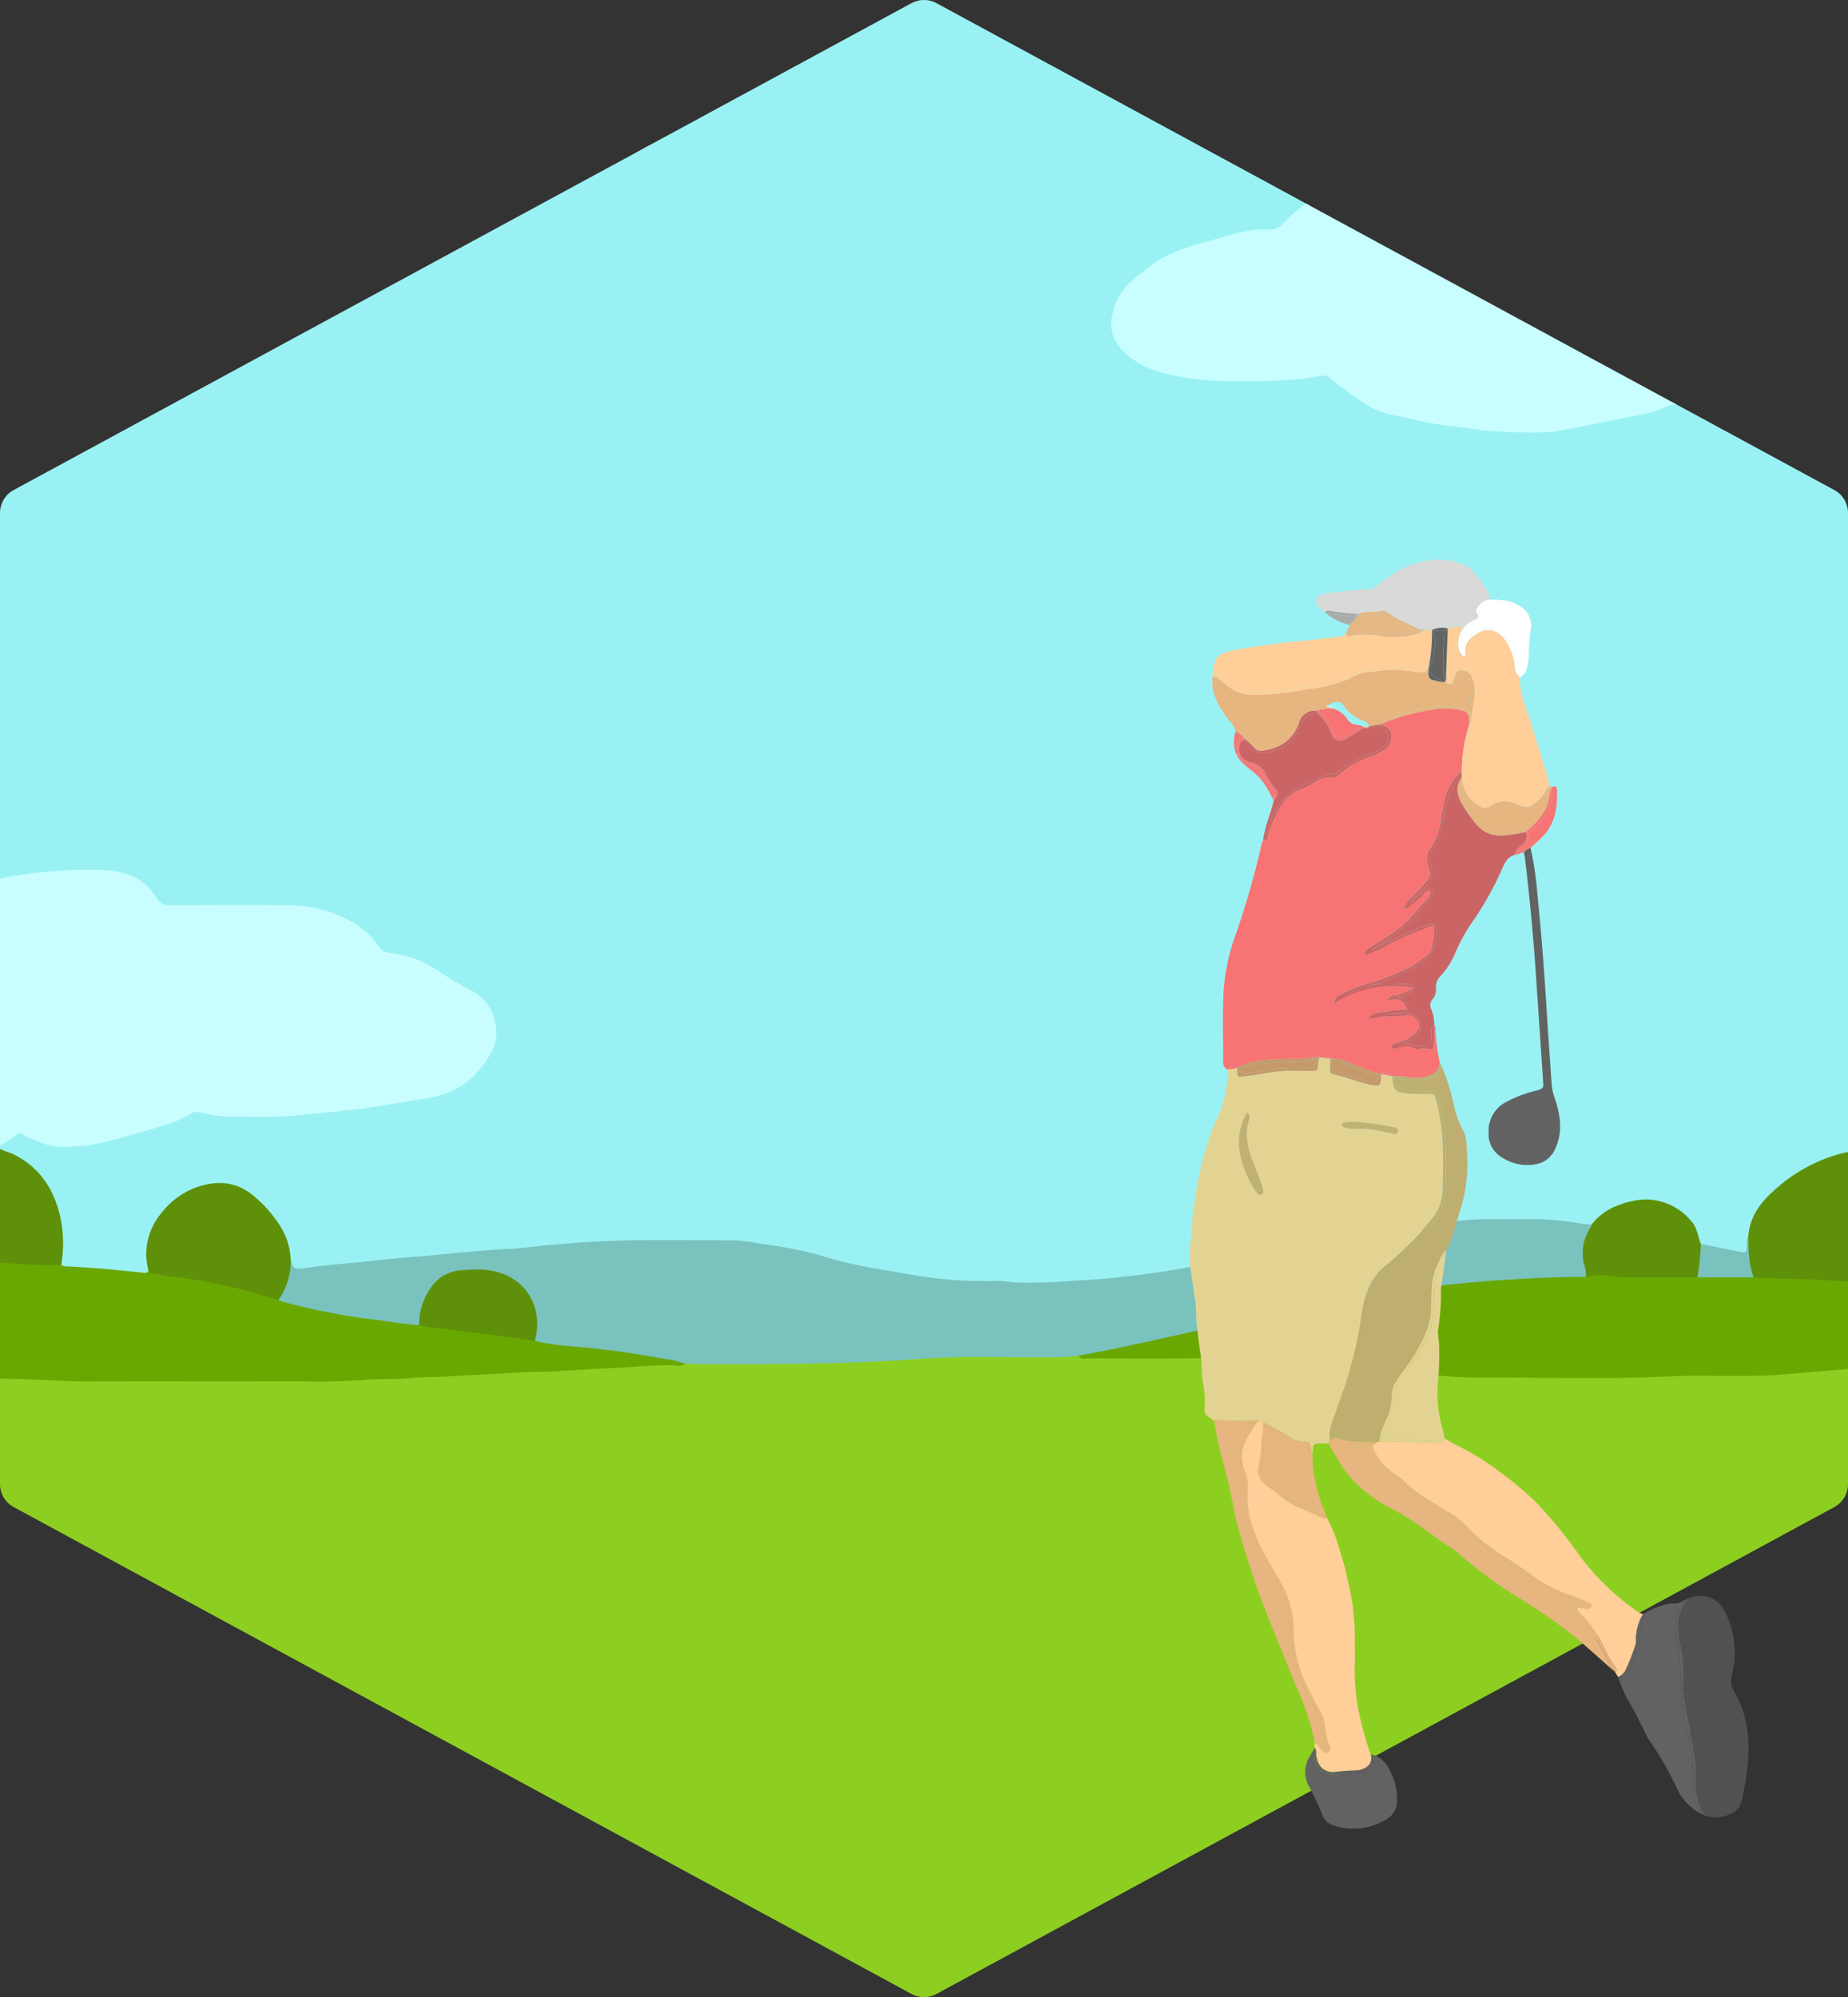 <svg xmlns="http://www.w3.org/2000/svg" xmlns:xlink="http://www.w3.org/1999/xlink" width="354" height="382.624" viewBox="0 0 354 382.624">
  <rect x="0" y="0" width="354" height="382.624" fill="#333333" stroke="none"/>
  <defs>
    <clipPath id="clip-path">
      <path id="Trazado_24381" data-name="Trazado 24381" d="M285.024,0a5,5,0,0,1,4.4,2.616l93.288,172a5,5,0,0,1,0,4.768l-93.288,172a5,5,0,0,1-4.4,2.616H98.976a5,5,0,0,1-4.4-2.616l-93.288-172a5,5,0,0,1,0-4.768l93.288-172A5,5,0,0,1,98.976,0Z" transform="translate(166 2585.687) rotate(-90)" fill="#def0f3"/>
    </clipPath>
  </defs>
  <g id="golf-categoria-cursos-semps" transform="translate(-166 -2202.375)">
    <g id="Enmascarar_grupo_14" data-name="Enmascarar grupo 14" clip-path="url(#clip-path)">
      <g id="_1923521_257322-P4J1ZY-282" data-name="1923521_257322-P4J1ZY-282" transform="translate(143.598 2202.033)">
        <g id="BACKGROUND" transform="translate(-0.002 0.342)">
          <g id="Grupo_14041" data-name="Grupo 14041">
            <path id="Trazado_12184" data-name="Trazado 12184" d="M118.887.362h263.45a69.856,69.856,0,0,1,.159,8c.044,1.728.012,3.459.005,5.185-.31,1.108-1.277,1.221-2.15,1.245a17.879,17.879,0,0,0-7.563,2.156,5.209,5.209,0,0,1-2.607.6c-7.089-.367-13.841,1.273-20.551,3.3a170.332,170.332,0,0,0-21.314,7.511,88.959,88.959,0,0,0-8.992,4.645,11.213,11.213,0,0,1-7.63,1.3,107.331,107.331,0,0,0-15.793-1.21c-10.411.152-19.743,2.99-27.294,10.5-1.143,1.137-2.542,1.186-4.019,1.386-8.588,1.162-16.969,2.957-23.872,8.75a12.482,12.482,0,0,0-3.591,4.2c-2.094,4.559-1.337,7.616,2.48,10.519a16.975,16.975,0,0,0,5.947,2.752,40.833,40.833,0,0,0,9.489,1.45c6.464.168,12.942.309,19.359-.769A4.622,4.622,0,0,1,278.468,73a52.554,52.554,0,0,0,4.627,3.392,21.347,21.347,0,0,0,7.894,3.194,148.175,148.175,0,0,0,14.64,2.4c6.733.8,13.442.963,20.115-.688,3.492-.864,7.063-1.4,10.589-2.127a22.157,22.157,0,0,0,4.853-1.408,5.349,5.349,0,0,1,5.306.331,33.409,33.409,0,0,0,8.466,3.748A43.149,43.149,0,0,0,368.663,83c3.932-.24,7.822-.868,11.732-1.313.8-.091,1.737-.317,2.109.813q.006,68.92,0,137.828c0,.191,0,.388-.013.58-.3.647-.9.656-1.444.561a14.481,14.481,0,0,0-6.327.646,29.766,29.766,0,0,0-13.19,7.852,12.56,12.56,0,0,0-3.745,7.579c-.046.279-.136.548-.187.823-.454,2.515-.7,2.745-3.148,2.215-2.074-.448-4.243-.539-6.183-1.528a3.805,3.805,0,0,1-1.339-2.263c-1.063-3.127-3.509-4.791-6.458-5.586-4.377-1.18-8.277.1-11.688,3a3.832,3.832,0,0,1-1.79,1.195c-2.387.288-4.68-.475-7.031-.609a132.126,132.126,0,0,0-15.673,0c-4.711.288-9.4.814-14.094,1.309-6.116.646-12.061,2.138-18.061,3.369C262,241.552,251.9,243.836,241.641,245.2a119.111,119.111,0,0,1-14.945,1.211c-2.365.016-4.7.405-7.068.381-14.169-.146-28.121-1.65-41.8-5.615a63.47,63.47,0,0,0-18.149-2.53c-5.853.045-11.706-.045-17.559.025-5.677.069-11.32.71-16.97,1.213-4.644.414-9.3.685-13.941,1.131-5.7.55-11.413,1.009-17.114,1.564-4.53.44-9.062.839-13.579,1.4-1.476.182-2.552-.277-2.877-1.875-.342-5.089-3.227-8.752-6.808-12a9.8,9.8,0,0,0-9.324-2.1c-4.459,1.065-10.221,5.664-10.428,12.3-.039,1.278.482,2.572-.106,3.837-.49.748-1.246.661-1.967.6q-4.673-.411-9.344-.839c-1.174-.106-2.341-.142-3.513-.187a2.868,2.868,0,0,1-2.024-.654c-.547-.624-.364-1.376-.327-2.091a24.154,24.154,0,0,0-1.337-10.254,15.531,15.531,0,0,0-9.017-9.207c-.754-.3-1.854-.333-1.875-1.574a14.312,14.312,0,0,1,3.658-2.663,1.968,1.968,0,0,1,2.1.014c5.439,3.114,11.084,2.389,16.7.773,4.907-1.411,10-2.3,14.543-4.824a3.622,3.622,0,0,1,2.466-.343c6.142,1.136,12.312.88,18.5.489a248.583,248.583,0,0,0,25.069-3.356c5.092-.847,8.553-3.8,11.153-7.973,2.113-3.392.954-8.718-2.5-10.778-3.285-1.959-6.508-4.029-9.878-5.843a19.107,19.107,0,0,0-6.286-1.856,3.712,3.712,0,0,1-2.563-1.452c-4.2-5.574-10.187-7.441-16.746-7.658-7.142-.237-14.3-.1-21.443-.025a5.347,5.347,0,0,1-5-2.406c-2.035-2.947-5.207-4.151-8.608-4.318a76.591,76.591,0,0,0-21.945,1.958,8.209,8.209,0,0,1-6.745-1.242,18.66,18.66,0,0,0-6.983-2.848,12.2,12.2,0,0,0-4.189-.114,3.018,3.018,0,0,1-2.872-.5V30.444c.6-.5,1.27-.287,1.936-.2,6.838.861,13.662,1.093,20.439-.49.878-.2,1.771-.329,2.642-.552,3.477-.894,6.544-.091,9.666,1.661,5.8,3.255,11.832,6.145,18.543,6.922a69.448,69.448,0,0,0,30.318-2.829c1.015-.338,2.04-.645,3.039-1.024a15.88,15.88,0,0,1,8.584-1.1,52.1,52.1,0,0,0,9.091.33c6.02.017,12.04-.043,18.06.017a53.963,53.963,0,0,0,22.145-4.513c4.276-1.846,6.8-5.057,7.146-9.808.182-2.524-1.212-4.1-3.242-5.275-3.2-1.859-6.753-2.33-10.344-2.771-2.908-.358-5.838-.2-8.741-.617a4.369,4.369,0,0,1-3.225-1.885,22.251,22.251,0,0,0-6.148-6.184C119.317,1.735,118.671,1.269,118.887.362Z" transform="translate(0.002 -0.346)" fill="#9af1f3"/>
            <path id="Trazado_12185" data-name="Trazado 12185" d="M382.337,462.235H0V342.584a2.479,2.479,0,0,1,2.352-.628c3.284.59,6.616.3,9.92.5,3.913.24,7.863.295,11.781.512,21.186,1.178,42.385.467,63.576.535,6.551.022,13.128-.32,19.675-.88,2.125-.181,4.268-.24,6.39-.3,3.65-.1,7.292-.371,10.941-.492,5.323-.175,10.646-.525,15.968-.825,3.236-.183,6.476-.772,9.75-.323a6.246,6.246,0,0,0,3.33-.289,7.332,7.332,0,0,1,2.509-.191c7.59-.012,15.183.032,22.774-.018,6.061-.041,12.105-.505,18.148-.953.336-.025.675-.031,1.011-.04,9.268-.272,18.538-.451,27.811-.341a15.917,15.917,0,0,1,3.026,0,4.945,4.945,0,0,0,2.777.512c9.058-.4,18.124-.309,27.174-.1,6.952.162,13.9.733,20.83,1.5,5.467.609,10.95,1.1,16.44,1.526,14.278,1.1,28.57.621,42.849.492,6.855-.062,13.725.028,20.579-.252,5.723-.234,11.426-.8,17.117-1.491,1.17-.142,2.346-.259,3.516-.425a2.2,2.2,0,0,1,2.176.6,7.1,7.1,0,0,1,.083,1.849q.007,58.583,0,117.166A4.163,4.163,0,0,1,382.337,462.235Z" transform="translate(0.002 -79.611)" fill="#8dcf20" fill-rule="evenodd"/>
            <path id="Trazado_12186" data-name="Trazado 12186" d="M0,215.22c1.234-.014,2.458-.162,3.684-.257a15.883,15.883,0,0,1,8.594,1.924c1.245.646,2.454,1.367,3.657,2.088A5.09,5.09,0,0,0,20,219.42a85.326,85.326,0,0,1,12.437-1.9,71.6,71.6,0,0,1,9.761-.227c4.224.132,7.928,1.6,10.267,5.4a2.676,2.676,0,0,0,2.643,1.343c7.6-.038,15.191-.087,22.786,0a25.38,25.38,0,0,1,12.508,3.516,15.236,15.236,0,0,1,4.494,4.271A2.917,2.917,0,0,0,97.18,233.2a19.758,19.758,0,0,1,9.071,3.346,57.938,57.938,0,0,0,6.524,3.858,8.547,8.547,0,0,1,4.442,6.009c.984,3.82-.855,6.572-3.12,9.283-2.8,3.355-6.493,4.879-10.676,5.471-4.654.659-9.259,1.62-13.944,2.111q-5.093.535-10.186,1.028c-4.275.417-8.536.213-12.8.217a22.129,22.129,0,0,1-5.642-.8,2.139,2.139,0,0,0-1.778.194c-3.752,2.319-8.082,3.01-12.192,4.315-1.122.356-2.273.62-3.409.937a34.09,34.09,0,0,1-9.146,1.153,10.471,10.471,0,0,1-4.562-1.026,15.5,15.5,0,0,1-3.047-1.424c-.5-.387-.914-.1-1.358.213a12.351,12.351,0,0,1-3.728,2.245c-.747.7-1.587.33-2.385.178a39.983,39.983,0,0,0-13.328-.574,20.715,20.715,0,0,0-3.7,1.053c-.738.251-1.476.609-2.218.006Q0,243.1,0,215.22Z" transform="translate(0.002 -50.602)" fill="#c8feff" fill-rule="evenodd"/>
            <path id="Trazado_12187" data-name="Trazado 12187" d="M118.888.362a2.159,2.159,0,0,0,.924.957,20.948,20.948,0,0,1,7,6.924,2.77,2.77,0,0,0,2.346,1.284c3.956.409,7.942.4,11.886.969a22.888,22.888,0,0,1,8.072,2.721,6.008,6.008,0,0,1,3.016,6.694,14.209,14.209,0,0,1-2.034,5.261,12.394,12.394,0,0,1-5.429,4.13,72.935,72.935,0,0,1-9.908,3.3,23.988,23.988,0,0,1-4.965.8c-1.967.062-3.9.446-5.871.436q-12.152-.06-24.306.008a39.264,39.264,0,0,1-5.86-.485,10.622,10.622,0,0,0-5.1.584,112.29,112.29,0,0,1-12.454,3.611A50.673,50.673,0,0,1,64.879,38.89c-1.463-.014-2.926-.01-4.389,0A44.352,44.352,0,0,1,40,34.279c-2.658-1.332-5.382-2.545-7.947-4.049a7.264,7.264,0,0,0-5.065-.7c-2.873.474-5.723,1.094-8.571,1.709a9.433,9.433,0,0,1-2,.214c-2.87,0-5.741-.056-8.608.018A26.6,26.6,0,0,1,0,30.444V.362Z" transform="translate(0.002 -0.346)" fill="#c8feff" fill-rule="evenodd"/>
            <path id="Trazado_12188" data-name="Trazado 12188" d="M153.712,335.191a2.394,2.394,0,0,1-1.935.339c-3.545-.178-7.068.273-10.6.43-4.085.179-8.172.423-12.255.681-2.751.175-5.5.1-8.24.3-4.307.316-8.626.418-12.929.71-2.358.161-4.724.052-7.057.315-2.918.328-5.852.05-8.745.352A118.454,118.454,0,0,1,80,338.575c-13.668.043-27.336-.008-41,.031-4.1.011-8.188-.345-12.285-.452-2.459-.066-4.936-.093-7.4-.269-5.094-.366-10.191-.578-15.3-.7-1.332-.034-2.669-.309-4.02-.281V314.932a1.662,1.662,0,0,1,1.237-.429c7.215.36,14.442.315,21.66.668,2.962.145,5.922.407,8.891.423a3.017,3.017,0,0,1,2.349.681,2.018,2.018,0,0,0,1.29.276c4.772.253,9.526.692,14.274,1.21.46.05.905.172,1.145-.384a46.084,46.084,0,0,1,8.119.995,85.483,85.483,0,0,1,16.908,4.173c8.422,2.334,17.068,3.4,25.7,4.546.392.052.768.171,1.161.211,7.455.78,14.886,1.729,22.276,2.99,8.839,1.293,17.79,1.761,26.542,3.662C152.368,334.131,153.413,334.043,153.712,335.191Z" transform="translate(0.002 -73.926)" fill="#69a800" fill-rule="evenodd"/>
            <path id="Trazado_12189" data-name="Trazado 12189" d="M34.137,309.48a90.943,90.943,0,0,1-11.218-.431c-3.3-.188-6.592-.182-9.886-.217-3.69-.039-7.359-.567-11.058-.381A9.483,9.483,0,0,1,0,308.139V287.52a3.212,3.212,0,0,0,.816-.169c3.695-1.882,7.664-1.94,11.669-1.813a53.667,53.667,0,0,1,9.143,1.319,14.945,14.945,0,0,0,2.931,1.231c5.155,2.369,8,6.491,9.321,11.848A24.743,24.743,0,0,1,34.137,309.48Z" transform="translate(0.002 -67.133)" fill="#5e9109" fill-rule="evenodd"/>
            <path id="Trazado_12190" data-name="Trazado 12190" d="M499.1,220.919c-.011-.788-.033-1.577-.033-2.365q0-66.836,0-133.672c0-.9-.014-1.8-.019-2.7-.867-.867-.671-1.982-.672-3.032q-.015-29.864-.006-59.728,0-1.771,0-3.543a2.664,2.664,0,0,1,.676-2.018l.016-13.5c.1.074.352-.171.341.169-.014.45,0,.9,0,1.352V221.068C499.227,221.172,499.13,221.114,499.1,220.919Z" transform="translate(-116.727 -0.342)" fill="#defbfb" fill-rule="evenodd"/>
            <path id="Trazado_12191" data-name="Trazado 12191" d="M499.1,288.387a1.221,1.221,0,0,0,.3.148q0,80.188-.02,160.378c0,.5.389,1.146-.317,1.521q0-59.5,0-118.993c0-.675-.031-1.349-.048-2.023a2.323,2.323,0,0,1-.626-1.7c.025-4.615-.13-9.231.083-13.845-.209-7.889-.067-15.78-.08-23.671a2.27,2.27,0,0,1,.656-1.671Z" transform="translate(-116.727 -67.81)" fill="#d7edb4" fill-rule="evenodd"/>
            <path id="Trazado_12192" data-name="Trazado 12192" d="M454.284,17.989q0,34.16,0,68.321a61.814,61.814,0,0,0-6.839.762c-1.836.181-3.651.553-5.508.574a41.874,41.874,0,0,1-4.19.327c-4.458-.391-8.971-.348-13.234-2.071a40.842,40.842,0,0,1-6.2-3.036,4.583,4.583,0,0,0-5.028-.313,22.865,22.865,0,0,1-6.148,1.678c-4.341.871-8.681,1.744-13.03,2.574a22.671,22.671,0,0,1-4.674.512,98.765,98.765,0,0,1-10.771-.361c-1.832-.234-3.65-.548-5.494-.727a59.2,59.2,0,0,1-6.134-.973c-1.918-.394-3.8-.947-5.746-1.231A16.412,16.412,0,0,1,354.34,80.8a48.277,48.277,0,0,1-5.1-3.85,2.24,2.24,0,0,0-2.068-.424c-5.891,1.084-11.84,1-17.792.988A52.607,52.607,0,0,1,317.391,76a18.3,18.3,0,0,1-6.4-2.96,10.143,10.143,0,0,1-3.384-4.136,7.775,7.775,0,0,1-.082-4.491c.558-2.986,2.44-5.132,4.66-7.024.683-.581,1.44-1.071,2.138-1.633,3.562-2.87,7.84-4.089,12.134-5.251,1.839-.5,3.667-1.04,5.52-1.5a18.218,18.218,0,0,1,5.5-.554,3.048,3.048,0,0,0,2.521-1.049,34.042,34.042,0,0,1,12.137-8.028,62.683,62.683,0,0,1,7.8-2.091c4.549-1.091,9.178-.711,13.768-.61a57.11,57.11,0,0,1,7.506.81,30.112,30.112,0,0,0,6.536.485,2.86,2.86,0,0,0,1.441-.409c2.493-1.644,5.254-2.786,7.865-4.213a75.953,75.953,0,0,1,10.523-4.527c6.6-2.4,13.342-4.383,20.117-6.226a43.785,43.785,0,0,1,13.663-1.531,6.969,6.969,0,0,0,3.691-.839,14.324,14.324,0,0,1,7.08-1.9A11.406,11.406,0,0,0,454.284,17.989Z" transform="translate(-71.962 -4.475)" fill="#c8feff" fill-rule="evenodd"/>
            <path id="Trazado_12193" data-name="Trazado 12193" d="M125.852,325.662c-2.7-.146-5.35-.62-8.017-.989a125.993,125.993,0,0,1-17.689-3.365c-.43-.124-.849-.289-1.274-.434.572-2.65,1.576-5.167,2.366-7.75.551,1.8.773,1.891,2.705,1.606,2.882-.424,5.782-.714,8.687-.954,2.959-.245,5.906-.636,8.863-.907,1.509-.139,3.019-.27,4.526-.381,3.524-.26,7.029-.7,10.547-.971,1.9-.144,3.8-.346,5.707-.422,2.186-.085,4.358-.323,6.529-.588,1.447-.175,2.906-.24,4.357-.38,11.044-1.064,22.123-.754,33.193-.7a32.491,32.491,0,0,1,5,.657,84.661,84.661,0,0,1,10.407,1.947c2.585.76,5.178,1.529,7.813,2.074,3.841.792,7.722,1.39,11.588,2.063a80.764,80.764,0,0,0,15.265,1.021c1.417-.024,2.79.28,4.2.32,3.941.112,7.871-.172,11.789-.409a179.624,179.624,0,0,0,20.521-2.457c11.106-1.965,22.086-4.519,33.14-6.712,2.918-.579,5.869-.913,8.823-1.234,2.9-.314,5.785-.744,8.691-.91,2.074-.12,4.134-.43,6.213-.432,3.151,0,6.3.025,9.453-.013a58.182,58.182,0,0,1,9.366.9c.609.091,1.231.095,1.846.139.409.549.128,1.069-.093,1.568a10.064,10.064,0,0,0-.7,6.187c.166.844.463,1.761-.226,2.557a3.344,3.344,0,0,1-2.1.476,256.49,256.49,0,0,0-52.09,6.141c-12.626,2.72-25.3,5.27-37.951,7.877a13.373,13.373,0,0,1-5.156.322,38.672,38.672,0,0,1-6.383.3c-2.753,0-5.507.026-8.26-.013-5.507-.08-11.026-.008-16.509.384-13.52.967-27.051,1-40.588.948-1.179-.005-2.357-.055-3.536-.084a24.273,24.273,0,0,0-4.571-1,163.072,163.072,0,0,0-18.124-2.39,42.39,42.39,0,0,1-6.128-.963,2.41,2.41,0,0,1-.258-1.787c.368-6.818-3.7-11.112-10.532-11.135-.562,0-1.125,0-1.687,0-4.475.046-7.082,2.006-8.515,6.267C126.65,323.243,126.794,324.637,125.852,325.662Z" transform="translate(-23.157 -71.78)" fill="#7ac2be" fill-rule="evenodd"/>
            <path id="Trazado_12194" data-name="Trazado 12194" d="M491.47,288.5q-.013,12.678-.027,25.355a2.267,2.267,0,0,1-2.032.517c-5.469-.434-10.935-.907-16.431-.859a16.949,16.949,0,0,1-5.46-.73,5.023,5.023,0,0,1-1.282-5.059c.287-.969-.09-2,.209-2.981.217-3.463,2-6.149,4.419-8.4a30.982,30.982,0,0,1,12.32-7.263A17.691,17.691,0,0,1,491.47,288.5Z" transform="translate(-109.151 -67.777)" fill="#5e9109" fill-rule="evenodd"/>
            <path id="Trazado_12195" data-name="Trazado 12195" d="M93.511,311.015a12.838,12.838,0,0,1-2.366,7.75c-2.69-.776-5.354-1.666-8.077-2.3a90.727,90.727,0,0,0-11.543-2.1c-1.5-.152-2.98-.448-4.474-.657a1.181,1.181,0,0,1-.776-.584A12.154,12.154,0,0,1,68.657,302.2a14.951,14.951,0,0,1,6.8-5.054c3.8-1.3,7.47-1.222,10.781,1.5a23.7,23.7,0,0,1,5.229,5.873A12.68,12.68,0,0,1,93.511,311.015Z" transform="translate(-15.429 -69.671)" fill="#5e9109" fill-rule="evenodd"/>
            <path id="Trazado_12196" data-name="Trazado 12196" d="M425.744,315.3a5.729,5.729,0,0,0-.351-2.607,8.837,8.837,0,0,1,1.262-6.849,2.887,2.887,0,0,0,.242-.613,11.163,11.163,0,0,1,5.249-3.734,15.575,15.575,0,0,1,5.037-1.063,11.416,11.416,0,0,1,9.024,4.448c.93,1.157,1.041,2.708,1.6,4.049,1.321,2.369.5,4.526-.658,6.652a3.7,3.7,0,0,1-2.261.454c-4.08.008-8.17.169-12.238-.062C430.358,315.847,427.989,316.1,425.744,315.3Z" transform="translate(-99.591 -70.632)" fill="#5e9109" fill-rule="evenodd"/>
            <path id="Trazado_12197" data-name="Trazado 12197" d="M453.866,317.534a51.085,51.085,0,0,0,.662-6.407c2.512.517,5.022,1.043,7.537,1.546,1.068.213,1.208.067,1.277-1.1.034-.6-.185-1.239.261-1.78.08,2.62.047,5.254,1.047,7.75a2.076,2.076,0,0,1-1.8.685q-3.594.041-7.187,0A2.058,2.058,0,0,1,453.866,317.534Z" transform="translate(-106.306 -72.823)" fill="#7ac2be" fill-rule="evenodd"/>
            <path id="Trazado_12198" data-name="Trazado 12198" d="M417.6,319.786l10.784.006c3.686.387,7.4.187,11.082.4,3.345.2,6.7.381,10.037.645a15.791,15.791,0,0,0,2.83.319c.094,5.175.1,10.352-.006,15.527a31.819,31.819,0,0,0-5.508.581c-1.165.179-2.349.278-3.507.363-3.183.234-6.362.564-9.545.809-7.137.55-14.282-.008-21.407.338-12.142.59-24.288.172-36.431.24a83.638,83.638,0,0,1-9.226-.548c-1.834-.194-3.689-.208-5.534-.385q-4.6-.445-9.186-.944c-1.5-.163-3.008-.32-4.516-.446-1.952-.164-3.9-.4-5.848-.582-1.841-.167-3.7-.289-5.537-.354-5.161-.181-10.32-.526-15.5-.449-6.58.1-13.164.031-19.747.008-.622,0-1.39.315-1.806-.505,9.572-1.682,18.992-4.092,28.52-5.985,5.066-1.006,10.176-1.815,15.211-2.95,6.081-1.371,12.177-2.627,18.347-3.511,5.337-.764,10.687-1.415,16.064-1.824,5.717-.436,11.437-.767,17.172-.822.616-.006,1.233.02,1.849.031a11.65,11.65,0,0,1,4.823-.176,21.961,21.961,0,0,0,2.658.224Z" transform="translate(-70.039 -75.075)" fill="#69a800" fill-rule="evenodd"/>
            <path id="Trazado_12199" data-name="Trazado 12199" d="M134.1,328.617a12.077,12.077,0,0,1,2.121-6.977,7.553,7.553,0,0,1,6-3.539c2.5-.17,5.032-.369,7.485.543a10.052,10.052,0,0,1,5.821,4.8,11.022,11.022,0,0,1,.888,7.54c-.053.218-.082.441-.123.662-2.764-.393-5.527-.8-8.293-1.173-2.323-.313-4.66-.53-6.975-.891S136.378,329.19,134.1,328.617Z" transform="translate(-31.409 -74.735)" fill="#5e9109" fill-rule="evenodd"/>
          </g>
        </g>
      </g>
    </g>
    <g id="OBJECTS" transform="translate(393.877 2309.564)">
      <g id="_x32_">
        <g id="Grupo_14043" data-name="Grupo 14043">
          <g id="Grupo_14042" data-name="Grupo 14042">
            <path id="Trazado_12201" data-name="Trazado 12201" d="M357.487,364.006a3.32,3.32,0,0,0-.208-.365A.8.8,0,0,0,357.487,364.006Z" transform="translate(-333.964 -192.626)" fill="none"/>
            <path id="Trazado_12202" data-name="Trazado 12202" d="M362.461,177.559a.046.046,0,0,1,0,.008l.009,0Z" transform="translate(-335.177 -149.041)" fill="none"/>
            <path id="Trazado_12203" data-name="Trazado 12203" d="M361.184,176.806a.308.308,0,0,1,.051.033c.012-.01.024-.021.036-.031C361.242,176.806,361.214,176.808,361.184,176.806Z" transform="translate(-334.878 -148.864)" fill="none"/>
            <path id="Trazado_12204" data-name="Trazado 12204" d="M386.6,167.569c0,.005,0,.009.006.014v-.021Z" transform="translate(-340.831 -146.699)" fill="none"/>
            <path id="Trazado_12205" data-name="Trazado 12205" d="M353.76,338.194a5.31,5.31,0,0,1,.306-3.089c.811-2.326,1.554-4.674,2.425-6.979a75.452,75.452,0,0,0,3.395-14.484c.533-3.212,1.485-6.266,4.173-8.557a78.731,78.731,0,0,0,6.632-6.191c.992-1.068,1.826-2.259,2.771-3.359a8.987,8.987,0,0,0,1.831-5.8c.119-2.912.119-5.837,0-8.75a39.3,39.3,0,0,0-1.377-8.4.873.873,0,0,0-.829-.709c-.334-.027-.672-.025-1.009-.028-1.009-.008-2.025.052-3.027-.029-2.917-.24-3.056-.4-3.47-3.32h0a6.518,6.518,0,0,0-2.067-.372c0,.224.013.449,0,.672-.114,1.529-.208,1.6-1.682,1.374-2.554-.387-4.894-1.55-7.419-2.045a.737.737,0,0,1-.639-.835q0-1.091,0-2.184c-.669-.085-1.337-.172-2.006-.256h0a2.572,2.572,0,0,0-.336,1.279c-.1,1.324-.112,1.328-1.492,1.338-.952.006-1.907.035-2.856-.012-3.271-.164-6.429.66-9.634,1.066-1.44.182-1.436.216-1.507-1.182q-.014-.252-.027-.5a4.346,4.346,0,0,1-1.976.329h0a1.856,1.856,0,0,1,.276,1.288c-.437,2.526-.693,5.1-1.81,7.457-2.862,6.035-4.118,12.474-4.958,19.041-.208,1.618-.13,3.242-.378,4.838a19.712,19.712,0,0,0,.015,6.167c.3,1.926.556,3.865.838,5.793.247,1.676.114,3.351.352,5.013.219,1.545.333,3.107.609,4.64.368,2.044.2,4.123.561,6.171a16.334,16.334,0,0,1,.263,4.32,1.669,1.669,0,0,0,.868,1.919,8.95,8.95,0,0,1,.933.7h0c.083-.068.175-.2.251-.2a51.086,51.086,0,0,0,7.9.061.933.933,0,0,1,.312.1c.338.113.676.227,1.013.339a37.391,37.391,0,0,1,4.541,2.527,6.4,6.4,0,0,0,3.108,1.171c1.329.144,1.335.142,1.443,1.413a2.873,2.873,0,0,0,.08.571,3.254,3.254,0,0,1,.208.365c.106-2.024.106-2.024,2.091-2.007.327,0,.652.014.979.021A.8.8,0,0,1,353.76,338.194Zm2.642-60.848c.661-.078,1.329-.107,1.826-.142a64.324,64.324,0,0,1,7.917,1.088c.343.052.666.254.625.655-.049.484-.433.641-.856.563-.929-.169-1.849-.38-2.771-.579a20.886,20.886,0,0,0-4.984-.356,4.362,4.362,0,0,1-1.8-.323c-.214-.087-.424-.182-.389-.456A.512.512,0,0,1,356.4,277.346Zm-15.975,13.883c-.31.087-.52-.127-.692-.361a18.809,18.809,0,0,1-2.156-3.984c-1.611-3.825-1.967-7.649.264-11.435.623.41.5,1.01.342,1.518-.945,3.03-.047,5.816,1.055,8.59.517,1.3,1,2.613,1.478,3.926a3.537,3.537,0,0,1,.222.972A.709.709,0,0,1,340.427,291.228Z" transform="translate(-326.832 -169.487)" fill="#e3d393"/>
            <path id="Trazado_12206" data-name="Trazado 12206" d="M337.964,246.354a14.6,14.6,0,0,1,5.312-1.394c3.09-.394,6.215.013,9.283-.57a2.976,2.976,0,0,1,.813,0,1.72,1.72,0,0,1,.217-.175,2.271,2.271,0,0,1,2.124.264,2.682,2.682,0,0,1,.2.191,6.418,6.418,0,0,1,3.494.79,55.693,55.693,0,0,0,6.027,2.215c.028-.048.053-.09.082-.14a1.827,1.827,0,0,1,2.1.334c.016.069.035.128.054.194a15.752,15.752,0,0,1,3.343.235,6.846,6.846,0,0,0,3.911-.45,2.463,2.463,0,0,0,1.774-2.526s0,0,0,0v0a31.107,31.107,0,0,1-.807-6.544c.009-.2-.157-.4-.242-.6-.015,1.177,0,2.356-.054,3.53-.051,1.088-.312,1.309-1.333,1.092a2.358,2.358,0,0,0-1.471.054.79.79,0,0,1-.8-.047c-1.029-.789-2.1-.5-3.206-.218a1.666,1.666,0,0,1-1.355.064c0-.92.782-.941,1.358-1.133a6.875,6.875,0,0,0,3.42-1.989c.515-.627.847-1.126.376-1.921-.583-.986-1.244-1.476-2.122-1.265-2.084.5-4.252-.015-6.326.567a5.9,5.9,0,0,1-1.267.012c1.162-1.206,2.513-1.141,3.669-1.27a28.315,28.315,0,0,1,3.905-.463c-.6-2.179-2.137-2.016-3.833-1.622.509-1.344,1.623-.852,2.348-1.212.782-.391,1.743-.393,2.631-1.236a20.933,20.933,0,0,0-14.972,2.9,1.177,1.177,0,0,1,.71-1.41,23.463,23.463,0,0,1,4.765-2.071A48.368,48.368,0,0,0,371,227.123a26.591,26.591,0,0,0,3.537-2.538,1.5,1.5,0,0,0,.541-.826c.3-1.461.789-2.916.369-4.493-.871-.059-1.486.515-2.192.789a38.919,38.919,0,0,0-7.024,3.165,22.579,22.579,0,0,1-3.368,1.5.4.4,0,0,1-.557-.2.6.6,0,0,1,.107-.453,3.107,3.107,0,0,1,1.07-.79c2.574-1.678,5.29-3.172,7.431-5.43,1.115-1.176,2.079-2.49,3.261-3.61a3.552,3.552,0,0,0,.61-.994c.13-.257.161-.561-.142-.727-.232-.128-.429.061-.59.211a23.815,23.815,0,0,1-3.253,2.9,1.134,1.134,0,0,1-1.016.316,4.648,4.648,0,0,1,1.332-1.989,36.033,36.033,0,0,0,3.186-3.452,1.952,1.952,0,0,0,.365-2.146,5.553,5.553,0,0,1-.329-1.3,3.11,3.11,0,0,1,.548-2.668,12.154,12.154,0,0,0,2.018-5.631c.236-1.377.522-2.739.829-4.1a11.471,11.471,0,0,1,3.189-5.2,30.955,30.955,0,0,1,1.433-8.786c0-.391,0-.782-.012-1.173a1.479,1.479,0,0,0-1.3-1.5,13.425,13.425,0,0,0-4.821-.311,45.161,45.161,0,0,0-11.075,2.978h0c1.144.28,2.25.793,2.3,2.071a3.225,3.225,0,0,1-1.872,3.117,13.941,13.941,0,0,1-1.662.8,18.04,18.04,0,0,0-6.636,3.745,2.035,2.035,0,0,1-1.576.4,4.766,4.766,0,0,0-2.68.784,15.492,15.492,0,0,1-2.957,1.545c-2.987,1.07-4.221,3.666-5.349,6.306a13.3,13.3,0,0,0-.938,2.677c-.057.3-.063,1.178-.908.75a2.318,2.318,0,0,0-.209.453,163.892,163.892,0,0,1-5.134,17.887,38.758,38.758,0,0,0-2.243,10.973c-.188,4.3-.053,8.62-.065,12.93a1.758,1.758,0,0,0,.67,1.626h0A1.651,1.651,0,0,1,337.964,246.354Z" transform="translate(-328.789 -149.052)" fill="#f87373"/>
            <path id="Trazado_12207" data-name="Trazado 12207" d="M361.276,264.8a2.271,2.271,0,0,0-2.124-.264,1.666,1.666,0,0,0-.217.175c.116.011.234.02.35.025h0c.669.084,1.337.171,2.006.256.06-.005.119,0,.18,0C361.413,264.927,361.337,264.864,361.276,264.8Z" transform="translate(-334.351 -169.376)" fill="#f87373"/>
            <path id="Trazado_12208" data-name="Trazado 12208" d="M376.916,269.393c-.018-.067-.038-.126-.054-.194a1.825,1.825,0,0,0-2.1-.334c-.029.05-.054.092-.082.14l.042.016a6.563,6.563,0,0,1,2.067.372h.126Z" transform="translate(-338.04 -170.38)" fill="#f87373"/>
            <path id="Trazado_12209" data-name="Trazado 12209" d="M338.181,267.318a1.652,1.652,0,0,0-2.071.377,4.335,4.335,0,0,0,1.976-.329C338.117,267.349,338.149,267.336,338.181,267.318Z" transform="translate(-329.005 -170.016)" fill="#f87373"/>
            <path id="Trazado_12210" data-name="Trazado 12210" d="M355.405,374.566c-1.591-.79-3.249-1.437-4.871-2.153-2.3-1.015-4-2.805-6.009-4.193a3.324,3.324,0,0,1-1.371-3.522,26.407,26.407,0,0,0,.548-4.626c-.01-1.1.374-2.161.373-3.258-.054-.026-.108-.056-.163-.082a7.049,7.049,0,0,0-1.2-.367h-.033a31.794,31.794,0,0,0-1.749,2.773,7.254,7.254,0,0,0-.492,6.441,7.808,7.808,0,0,1,.567,3.278c-.507,5.3,1.581,9.846,4.123,14.25,1.48,2.565,3.123,5.043,3.944,7.931a17.924,17.924,0,0,1,.717,4.444,25.034,25.034,0,0,0,2.808,11.752c.836,1.5,1.489,3.123,2.4,4.6a6.889,6.889,0,0,1,.781,2.551,13.711,13.711,0,0,0,.9,3.889.79.79,0,0,1-.344,1.146.84.84,0,0,1-1.053-.26c-.513-.506-.721-1.283-1.425-1.621,0,.344-.006.687-.009,1.031.391.42.236.958.294,1.444.263,2.2,1.685,3.5,3.85,3.176a32.213,32.213,0,0,1,3.662-.23,3.431,3.431,0,0,0,.5-.04c1.512-.289,2.962-1.048,2.437-3.059a51.407,51.407,0,0,1-1.88-6.414,40.034,40.034,0,0,1-1.191-9.962c.082-1.9,0-3.813.025-5.719a45.136,45.136,0,0,0-1.475-11.775c-.208-.811-.32-1.649-.563-2.447-.945-3.094-1.718-6.254-3.358-9.092A.549.549,0,0,1,355.405,374.566Z" transform="translate(-329.896 -190.922)" fill="#ffce99"/>
            <path id="Trazado_12211" data-name="Trazado 12211" d="M343.554,356.228a7.174,7.174,0,0,1,1.2.367c.055.026.109.056.163.082a4.29,4.29,0,0,0-.034-.558c-.337-.112-.675-.226-1.013-.339-.126.144-.237.3-.351.449Z" transform="translate(-330.741 -190.785)" fill="#ffce99"/>
            <path id="Trazado_12212" data-name="Trazado 12212" d="M421.12,404.513a37.258,37.258,0,0,0,1.654-4.167,3.468,3.468,0,0,0,.31-1.285,9.326,9.326,0,0,1,1.358-5.213,2.721,2.721,0,0,1-1.345-.655,47.176,47.176,0,0,1-10.891-10.614,85.758,85.758,0,0,0-8.527-10.369,66.6,66.6,0,0,0-6.97-5.782,49.352,49.352,0,0,0-8.452-5.138c-.653-.311-1.249-.741-1.871-1.117-.171.844-.843,1.009-1.519.99a43.164,43.164,0,0,1-5.31-.207,41.815,41.815,0,0,0-5.66-.122c-.106.011-.211.021-.315.034-1.221.813-1.193.8-.524,2.044a11.992,11.992,0,0,0,4.5,4.632c1.028.62,1.681,1.633,2.634,2.331a80.139,80.139,0,0,0,7.038,4.521,15.018,15.018,0,0,1,3.3,2.555,33.624,33.624,0,0,0,7.119,5.813c2.159,1.278,4.2,2.765,6.242,4.232a27.108,27.108,0,0,0,6.592,3.266c1.153.424,2.288.9,3.421,1.375.3.123.7.27.587.691a.729.729,0,0,1-.8.487,5.59,5.59,0,0,1-.989-.136c-.315-.07-.687-.3-.875.106-.173.372.209.6.43.828a23.345,23.345,0,0,1,4.951,7.309,17.2,17.2,0,0,0,1.639,2.728c.237.368.764.783.206,1.315q.291.477.579.953h0A2.7,2.7,0,0,0,421.12,404.513Z" transform="translate(-337.552 -191.814)" fill="#ffce99"/>
            <path id="Trazado_12213" data-name="Trazado 12213" d="M381.573,268.961a9.977,9.977,0,0,1-7.514-.139c.718,2.586,2.768,2.9,5.079,2.779a15.2,15.2,0,0,1,1.681.031,2.066,2.066,0,0,1,2.029,1.671,31.325,31.325,0,0,1,1.182,6.6,93.22,93.22,0,0,1,.05,11.082c-.146,3.531-2.369,5.948-4.542,8.378a68.724,68.724,0,0,1-6.476,6.106,12.152,12.152,0,0,0-4.154,7.838,97.035,97.035,0,0,1-5.612,21.063,13.174,13.174,0,0,0-.861,3.891c.209-.169.407-.357.691-.254,2.438.889,4.974.776,7.5.8a6.82,6.82,0,0,1,.756-.4c.055-.015.11-.021.165-.034a13.256,13.256,0,0,1,1.4-4.018,10.255,10.255,0,0,0,.939-4.37,4.774,4.774,0,0,1,.791-2.666c1.087-1.828,2.516-3.426,3.577-5.246,1.552-2.661,3.018-5.321,3.149-8.634.112-2.843-.109-5.831,1.26-8.53.5-.981.7-2.133,1.691-2.818,1.256-2.221,1.741-4.715,2.483-7.113a30.085,30.085,0,0,0,1.489-11.568c-.129-1.493-.042-3.1-.835-4.412a18.737,18.737,0,0,1-1.836-5.364,39.417,39.417,0,0,0-2.577-7.6C383.573,267.525,382.828,268.424,381.573,268.961Z" transform="translate(-335.171 -169.765)" fill="#beaf71"/>
            <path id="Trazado_12214" data-name="Trazado 12214" d="M363.158,335.213a97.039,97.039,0,0,0,5.612-21.063,12.148,12.148,0,0,1,4.154-7.838,68.632,68.632,0,0,0,6.476-6.106c2.173-2.431,4.395-4.847,4.542-8.378a93.368,93.368,0,0,0-.05-11.082,31.321,31.321,0,0,0-1.182-6.6,2.066,2.066,0,0,0-2.029-1.671,15.2,15.2,0,0,0-1.681-.031c-2.311.119-4.36-.193-5.079-2.779-.047-.017-.092-.029-.139-.047.414,2.921.554,3.079,3.47,3.32,1,.082,2.018.021,3.027.029.337,0,.675,0,1.009.028a.873.873,0,0,1,.829.709,39.345,39.345,0,0,1,1.377,8.4c.117,2.913.117,5.837,0,8.75a8.983,8.983,0,0,1-1.831,5.8c-.945,1.1-1.778,2.29-2.771,3.359a78.722,78.722,0,0,1-6.632,6.191c-2.689,2.291-3.64,5.344-4.173,8.557a75.4,75.4,0,0,1-3.395,14.484c-.871,2.306-1.614,4.653-2.425,6.979a5.3,5.3,0,0,0-.306,3.089.963.963,0,0,0,.337-.205A13.171,13.171,0,0,1,363.158,335.213Z" transform="translate(-335.033 -170.602)" fill="#beaf71"/>
            <path id="Trazado_12215" data-name="Trazado 12215" d="M384.852,268.562a6.854,6.854,0,0,1-3.911.45,15.754,15.754,0,0,0-3.343-.235c0,.015.009.03.013.046a9.98,9.98,0,0,0,7.514.139c1.256-.537,2-1.437,1.5-2.922,0,0,0,0,0,0A2.466,2.466,0,0,1,384.852,268.562Z" transform="translate(-338.723 -169.764)" fill="#beaf71"/>
            <path id="Trazado_12216" data-name="Trazado 12216" d="M377.56,269.615l-.126,0h0c.047.017.092.029.139.047C377.569,269.644,377.564,269.63,377.56,269.615Z" transform="translate(-338.684 -170.602)" fill="#beaf71"/>
            <path id="Trazado_12217" data-name="Trazado 12217" d="M373.884,360.538a6.812,6.812,0,0,0-.756.4c.193,0,.385,0,.579.006.1-.013.209-.023.315-.034,0-.139.015-.274.027-.41C373.994,360.517,373.94,360.522,373.884,360.538Z" transform="translate(-337.676 -191.891)" fill="#beaf71"/>
            <path id="Trazado_12218" data-name="Trazado 12218" d="M369.267,247.389a18.323,18.323,0,0,0-3.464,1.385A25.321,25.321,0,0,1,369.267,247.389Z" transform="translate(-335.96 -165.397)" fill="#cb6565"/>
            <path id="Trazado_12219" data-name="Trazado 12219" d="M400.888,207.3c.726-.71,1.039-1.41.453-2.332a25.929,25.929,0,0,1-4.445.686,5.819,5.819,0,0,1-5-2.21,28.79,28.79,0,0,1-2.686-3.833c-.968-1.728-1.309-3.408-.037-5.127q-.008-.485-.015-.97a20.36,20.36,0,0,0-3.725,9.917,10.5,10.5,0,0,1-1.651,4.561,3.544,3.544,0,0,0-.537,3.342,3.743,3.743,0,0,1-.953,4.012c-.987,1.114-2.08,2.123-3.16,3.279a21.329,21.329,0,0,0,2.23-1.937c.486-.429,1.043-1.142,1.722-.609.743.583.306,1.414-.176,1.934-1.787,1.93-3.286,4.131-5.438,5.717-1.834,1.352-3.75,2.578-5.623,3.886a97.324,97.324,0,0,1,10.075-4.6c1.909-.7,2.447-.365,2.369,1.673a6.077,6.077,0,0,1-2.621,5.165,35.938,35.938,0,0,1-10.568,4.67c-.263.078-.522.161-.778.244.569-.172,1.158-.329,1.757-.463,2.042-.455,4.137-.16,6.208-.18.6-.006,1.4-.063,1.566.67.2.872-.666,1.044-1.258,1.3a5.8,5.8,0,0,1-1.97.508,1.939,1.939,0,0,1,1.29.42c.515.439,1.121.891.975,1.648s-.92.7-1.5.842c-1.528.38-3.138.172-4.15.553,1.427-.436,3.432-.119,5.386-.423a2.387,2.387,0,0,1,2.552,1.532c.546,1.024.067,1.806-.61,2.571A7.376,7.376,0,0,1,377,245.8c1.486-.646,2.878.2,4.306.207,1.976.011,1.959.021,2.039-1.905.032-.756-.2-1.6.531-2.191a7.691,7.691,0,0,0-.554-2.948,1.665,1.665,0,0,1,.2-1.878,2.891,2.891,0,0,0,.688-2.183,2.972,2.972,0,0,1,.954-2.408,14.44,14.44,0,0,0,2.695-4.21,32.646,32.646,0,0,1,3.206-5.886,60.545,60.545,0,0,0,5.827-10.366c.538-1.246,1.084-2.257,2.418-2.677C399.425,208.356,400.275,207.9,400.888,207.3Z" transform="translate(-337.019 -152.779)" fill="#cb6565"/>
            <path id="Trazado_12220" data-name="Trazado 12220" d="M381.657,244c-.08,1.927-.064,1.916-2.039,1.905-1.428-.008-2.82-.852-4.306-.207a7.375,7.375,0,0,0,3.577-2.045c.677-.766,1.156-1.548.61-2.571a2.387,2.387,0,0,0-2.552-1.532c-1.954.3-3.959-.014-5.386.423,1.012-.381,2.622-.173,4.15-.553.577-.144,1.351-.077,1.5-.842s-.459-1.209-.975-1.648a1.937,1.937,0,0,0-1.29-.42,5.8,5.8,0,0,0,1.97-.508c.592-.26,1.453-.432,1.258-1.3-.165-.733-.969-.676-1.566-.67-2.071.02-4.166-.274-6.208.18-.6.133-1.188.291-1.757.463a25.419,25.419,0,0,0-3.464,1.385,18.292,18.292,0,0,1,3.464-1.385c.257-.083.515-.167.778-.244a35.9,35.9,0,0,0,10.568-4.67,6.08,6.08,0,0,0,2.621-5.165c.079-2.037-.46-2.373-2.369-1.673a97.324,97.324,0,0,0-10.075,4.6c1.873-1.309,3.789-2.536,5.623-3.886,2.152-1.586,3.65-3.788,5.438-5.717.482-.52.918-1.351.176-1.934-.679-.533-1.236.181-1.722.609a21.416,21.416,0,0,1-2.23,1.937c1.081-1.156,2.173-2.165,3.16-3.279a3.743,3.743,0,0,0,.953-4.012,3.544,3.544,0,0,1,.537-3.342,10.49,10.49,0,0,0,1.651-4.561,20.36,20.36,0,0,1,3.725-9.917c0-.107,0-.214,0-.322a11.467,11.467,0,0,0-3.189,5.2c-.307,1.358-.593,2.72-.829,4.1a12.144,12.144,0,0,1-2.018,5.631,3.11,3.11,0,0,0-.548,2.668,5.543,5.543,0,0,0,.328,1.3,1.95,1.95,0,0,1-.365,2.146,36.112,36.112,0,0,1-3.186,3.452,4.638,4.638,0,0,0-1.332,1.989,1.13,1.13,0,0,0,1.016-.316,23.812,23.812,0,0,0,3.253-2.9c.16-.149.358-.338.59-.211.3.166.271.47.142.727a3.533,3.533,0,0,1-.61.994c-1.182,1.12-2.147,2.434-3.261,3.61-2.141,2.258-4.857,3.752-7.431,5.43a3.125,3.125,0,0,0-1.07.79.609.609,0,0,0-.107.453.4.4,0,0,0,.557.2,22.543,22.543,0,0,0,3.368-1.5,38.921,38.921,0,0,1,7.024-3.165c.706-.274,1.321-.848,2.192-.789.42,1.577-.068,3.032-.369,4.493a1.5,1.5,0,0,1-.541.826,26.574,26.574,0,0,1-3.537,2.538,48.413,48.413,0,0,1-8.919,3.422,23.48,23.48,0,0,0-4.765,2.071,1.178,1.178,0,0,0-.71,1.41,20.932,20.932,0,0,1,14.972-2.9c-.888.844-1.849.845-2.631,1.236-.724.361-1.839-.132-2.348,1.212,1.7-.394,3.237-.557,3.833,1.622a28.568,28.568,0,0,0-3.905.463c-1.156.129-2.507.064-3.669,1.27a5.849,5.849,0,0,0,1.267-.012c2.074-.581,4.242-.068,6.326-.567.878-.21,1.539.279,2.122,1.265.47.795.139,1.293-.376,1.921a6.871,6.871,0,0,1-3.42,1.989c-.577.193-1.358.213-1.358,1.133a1.666,1.666,0,0,0,1.355-.064c1.108-.283,2.176-.57,3.206.218a.79.79,0,0,0,.8.047,2.353,2.353,0,0,1,1.471-.054c1.022.217,1.283,0,1.333-1.092.056-1.175.04-2.353.054-3.53C381.457,242.4,381.69,243.245,381.657,244Z" transform="translate(-335.334 -152.68)" fill="#cb6565"/>
            <path id="Trazado_12221" data-name="Trazado 12221" d="M404.055,164.607a10.8,10.8,0,0,0-1.734-4.815c-1.432-2.051-3.389-2.7-5.6-1.3-1.391.888-2.312,1.891-2.143,3.632.024.254.058.563-.241.734-1.356-1.085-1.489-3.12-.341-5.2-.109-.578-.512-.661-1-.577-.6.1-1.189.223-1.784.335h0q-.168,4.481-.336,8.962c.035.495.209,1.019-.3,1.391,1.345.533,1.389.518,1.838-.6.062-.156.123-.312.169-.472.178-.633.525-1.239,1.21-1.182a2.081,2.081,0,0,1,1.93,1.086,7.123,7.123,0,0,1,.559,3.913c-.15,1.4-.367,2.789-.58,4.18a9.377,9.377,0,0,1,.085,1.152,64.7,64.7,0,0,0-1.471,8.569c-.095.116-.175.239-.268.357a1.267,1.267,0,0,1,.25,1.086,7.893,7.893,0,0,0-.266,1.115,6.466,6.466,0,0,0,3.176,4.452,1.721,1.721,0,0,0,2.145.1c1.8-1.3,3.7-1.067,5.543-.211a2.525,2.525,0,0,0,2.94-.321,7.012,7.012,0,0,0,2.123-2.331,1.711,1.711,0,0,1,.831-1.007c-1.427-5.262-3.125-10.44-4.824-15.616a14.946,14.946,0,0,1-.94-5.226h0A2.785,2.785,0,0,1,404.055,164.607Z" transform="translate(-341.763 -144.239)" fill="#ffce99"/>
            <path id="Trazado_12222" data-name="Trazado 12222" d="M395.065,190.177c.093-.119.173-.24.268-.357a64.693,64.693,0,0,1,1.471-8.569,9.7,9.7,0,0,0-.085-1.152c-.038.25-.076.5-.113.75-.023.149-.172.279-.259.417h0a30.951,30.951,0,0,0-1.433,8.786A.973.973,0,0,1,395.065,190.177Z" transform="translate(-342.779 -149.636)" fill="#ffce99"/>
            <path id="Trazado_12223" data-name="Trazado 12223" d="M394.934,194.426a7.5,7.5,0,0,0,.116,1.034,7.793,7.793,0,0,1,.266-1.115,1.267,1.267,0,0,0-.25-1.086c-.049.065-.1.132-.147.2Q394.927,193.941,394.934,194.426Z" transform="translate(-342.78 -152.718)" fill="#ffce99"/>
            <path id="Trazado_12224" data-name="Trazado 12224" d="M395.065,193.221a1.084,1.084,0,0,0-.151-.126c0,.108,0,.215,0,.322C394.968,193.352,395.016,193.286,395.065,193.221Z" transform="translate(-342.779 -152.68)" fill="#ffce99"/>
            <path id="Trazado_12225" data-name="Trazado 12225" d="M459.75,417.912a4.062,4.062,0,0,1-.361-3.229,17.436,17.436,0,0,0-1.252-11.8,5.277,5.277,0,0,0-7.034-2.813c-2.2,2.511-2.334,5.428-1.665,8.5a23.147,23.147,0,0,1,.642,6.638c-.235,3.173.62,6.2,1.118,9.273.577,3.567,1.515,7.083,1.29,10.765a15.287,15.287,0,0,0,.593,4.283,6.633,6.633,0,0,0,1.388,2.264,6.032,6.032,0,0,0,4.42-.322,3.439,3.439,0,0,0,2.341-2.636,58.554,58.554,0,0,0,1.112-6.455C462.875,427.3,462.4,422.417,459.75,417.912Z" transform="translate(-355.467 -201.058)" fill="#515151"/>
            <path id="Trazado_12226" data-name="Trazado 12226" d="M371.7,182.09h0v0Z" transform="translate(-337.34 -150.101)" fill="#e7b57f"/>
            <path id="Trazado_12227" data-name="Trazado 12227" d="M338.6,181.046a10,10,0,0,1,1.97,1.783,1.693,1.693,0,0,0,1.5.53c3.356-.432,5.916-2.043,7.05-5.3a3.076,3.076,0,0,1,3.283-2.381,19.608,19.608,0,0,1,3.048-.456.027.027,0,0,0,0-.008c-.273-.332-.756-.1-1.084-.41a.946.946,0,0,1,.157-.134.342.342,0,0,0-.051-.033c.03,0,.058,0,.087,0a6.409,6.409,0,0,1,1.071-.458,1.485,1.485,0,0,1,2.131.639,7.322,7.322,0,0,0,3.684,2.746c.558.228,1,.47,1.077,1.113h0v0l1.976-.363a.7.7,0,0,1,.012-.321c1.051-1.08,2.538-1.109,3.84-1.554a26.391,26.391,0,0,1,9.043-1.691,12.791,12.791,0,0,1,1.842.141c1.513.249,2.271.574,2.638,1.393.082-1.534.136-3.07.307-4.6a3.722,3.722,0,0,0-.4-1.95,1.563,1.563,0,0,0-1.21-1.043c-.705-.09-.963.453-1.206.958-.488,1.019-1.1,1.715-2.335,1.021a.863.863,0,0,1-.217-.469c-.272-.04-.546-.075-.815-.13-2.1-.429-2.107-.433-2.06-2.5a.075.075,0,0,0-.006-.014c-.329.381-.505.761-1.248.733-1.9-.072-3.758-.471-5.671-.444-1.685.024-3.328.344-5,.44a8.932,8.932,0,0,0-3.111,1.208,30.343,30.343,0,0,1-7.91,2.032,60.488,60.488,0,0,1-10.621,1.113,7.776,7.776,0,0,1-4.948-1.717c-.656-.516-1.311-1.04-1.934-1.6a.667.667,0,0,0-.9-.093c-.355,2.911.944,5.263,2.529,7.528.659.943,1.638,1.687,1.856,2.911h0A2.492,2.492,0,0,1,338.6,181.046Z" transform="translate(-328.169 -146.701)" fill="#e7b57f"/>
            <path id="Trazado_12228" data-name="Trazado 12228" d="M391.648,178.493c-.368-.819-1.126-1.144-2.638-1.393a12.689,12.689,0,0,0-1.842-.141,26.393,26.393,0,0,0-9.043,1.691c-1.3.445-2.788.474-3.84,1.554a.7.7,0,0,0-.011.321l.031-.005h0a45.15,45.15,0,0,1,11.075-2.978,13.424,13.424,0,0,1,4.821.311,1.479,1.479,0,0,1,1.3,1.5c.007.391.008.782.011,1.173h0C391.57,179.851,391.611,179.173,391.648,178.493Z" transform="translate(-337.941 -148.9)" fill="#e7b57f"/>
            <path id="Trazado_12229" data-name="Trazado 12229" d="M396.232,173.109a7.123,7.123,0,0,0-.559-3.913,2.079,2.079,0,0,0-1.93-1.086c-.686-.057-1.031.549-1.21,1.182a4.737,4.737,0,0,1-.168.472c-.45,1.12-.493,1.135-1.838.6a.159.159,0,0,0-.012.011.08.08,0,0,1,0-.014c-.051-.008-.1-.015-.156-.022a.862.862,0,0,0,.217.469c1.234.694,1.847,0,2.335-1.021.243-.505.5-1.048,1.206-.958a1.564,1.564,0,0,1,1.21,1.043,3.729,3.729,0,0,1,.4,1.95c-.171,1.529-.226,3.065-.307,4.6a3.28,3.28,0,0,1,.234.869C395.865,175.9,396.082,174.507,396.232,173.109Z" transform="translate(-341.712 -146.827)" fill="#e7b57f"/>
            <path id="Trazado_12230" data-name="Trazado 12230" d="M397.044,180.582l.113-.75a3.261,3.261,0,0,0-.234-.869c-.037.679-.078,1.358-.139,2.035h0C396.872,180.861,397.021,180.73,397.044,180.582Z" transform="translate(-343.217 -149.37)" fill="#e7b57f"/>
            <path id="Trazado_12231" data-name="Trazado 12231" d="M408.977,392.786c.327-.8,1.217-.25,1.942-.558a10.311,10.311,0,0,0-2.3-1.067c-4.363-1.334-8.006-3.938-11.735-6.439a64.423,64.423,0,0,1-10.224-8.142c-1.893-1.923-4.516-2.889-6.736-4.4a79.317,79.317,0,0,1-8.1-6.516,8.066,8.066,0,0,1-1.7-2.278c-.567-1.071-.644-1.62-.085-2.121-2.663.6-5.275-.075-7.894-.572a1.2,1.2,0,0,1-.587.639c.332.518.658,1.036.992,1.551a37.738,37.738,0,0,0,2.45,4,26.979,26.979,0,0,0,8.747,6.962c4.115,2.033,7.524,5.031,11.334,7.467a14.117,14.117,0,0,1,1.713,1.349,92.224,92.224,0,0,0,10.8,7.941,111.9,111.9,0,0,1,10.908,7.528c2.7,2.257,5.308,4.636,7.956,6.961-2.329-3.4-3.591-7.476-6.6-10.459C409.376,394.144,408.64,393.615,408.977,392.786Z" transform="translate(-334.966 -191.935)" fill="#e7b57f"/>
            <path id="Trazado_12232" data-name="Trazado 12232" d="M362.147,360.675l-.253-.048a.8.8,0,0,0-.334.687A1.193,1.193,0,0,0,362.147,360.675Z" transform="translate(-334.966 -191.92)" fill="#e7b57f"/>
            <path id="Trazado_12233" data-name="Trazado 12233" d="M418.736,403.867a17.23,17.23,0,0,1-1.64-2.728,23.344,23.344,0,0,0-4.952-7.309c-.221-.23-.6-.456-.43-.828.189-.408.56-.175.875-.106a5.6,5.6,0,0,0,.989.136.729.729,0,0,0,.8-.487c.109-.422-.288-.568-.587-.692-1.133-.474-2.268-.951-3.421-1.375a27.054,27.054,0,0,1-6.592-3.266c-2.042-1.467-4.082-2.954-6.242-4.232a33.626,33.626,0,0,1-7.119-5.813,15.018,15.018,0,0,0-3.3-2.555,80.254,80.254,0,0,1-7.038-4.521c-.953-.7-1.607-1.711-2.634-2.331a11.993,11.993,0,0,1-4.5-4.632c-.669-1.246-.7-1.231.524-2.044a8.633,8.633,0,0,1-.956.27c-.558.5-.482,1.049.085,2.121a8.078,8.078,0,0,0,1.7,2.278,79.436,79.436,0,0,0,8.1,6.516c2.22,1.515,4.843,2.482,6.736,4.4a64.391,64.391,0,0,0,10.224,8.142c3.729,2.5,7.371,5.1,11.735,6.439a10.29,10.29,0,0,1,2.3,1.068c-.725.309-1.615-.246-1.942.558-.337.829.4,1.358.889,1.844,3.006,2.983,4.268,7.056,6.6,10.459C419.5,404.651,418.973,404.236,418.736,403.867Z" transform="translate(-337.443 -192.027)" fill="#e7b57f"/>
            <path id="Trazado_12234" data-name="Trazado 12234" d="M363.1,360.018c-.283-.1-.482.085-.691.254l0,.03a2.018,2.018,0,0,1-.082.223c2.62.5,5.232,1.176,7.894.572a2.549,2.549,0,0,1,.378-.276C368.076,360.795,365.54,360.908,363.1,360.018Z" transform="translate(-335.146 -191.771)" fill="#e7b57f"/>
            <path id="Trazado_12235" data-name="Trazado 12235" d="M362.333,360.359a.982.982,0,0,1-.337.205l.253.048a2.09,2.09,0,0,0,.082-.223C362.332,360.38,362.332,360.37,362.333,360.359Z" transform="translate(-335.068 -191.857)" fill="#e7b57f"/>
            <path id="Trazado_12236" data-name="Trazado 12236" d="M372.635,361.352a8.8,8.8,0,0,0,.956-.27l-.579-.006A2.553,2.553,0,0,0,372.635,361.352Z" transform="translate(-337.56 -192.025)" fill="#e7b57f"/>
            <path id="Trazado_12237" data-name="Trazado 12237" d="M333.256,166.585a1.923,1.923,0,0,1,1.036.529c3.046,3.053,6.792,3,10.673,2.48,5.386-.725,10.716-1.5,15.819-3.653,2.941-1.24,6.269-1.049,9.467-.675a9.209,9.209,0,0,0,3.659-.049c.009.033.025.058.034.09l.006-.007a35.775,35.775,0,0,0,.666-7.39l-1.349.038h0a9.569,9.569,0,0,1-4.275,1.233,16.2,16.2,0,0,1-4.5-.168,18.426,18.426,0,0,0-5.52.025c-.491.07-.755.029-.839-.479a1.972,1.972,0,0,1-1.437.7c-2.338.162-4.638.632-6.988.79-3.281.221-6.541.767-9.8,1.218a27.28,27.28,0,0,0-4.917,1.023,2.618,2.618,0,0,0-1.98,1.88,8.107,8.107,0,0,0-.4,2.809A.58.58,0,0,1,333.256,166.585Z" transform="translate(-328.176 -144.439)" fill="#ffce99"/>
            <path id="Trazado_12238" data-name="Trazado 12238" d="M333.512,169.241c.624.557,1.278,1.08,1.934,1.6a7.78,7.78,0,0,0,4.948,1.717,60.415,60.415,0,0,0,10.621-1.113,30.314,30.314,0,0,0,7.91-2.032,8.94,8.94,0,0,1,3.111-1.208c1.67-.1,3.312-.416,5-.44,1.914-.028,3.774.371,5.671.444.743.028.919-.352,1.248-.733-.01-.032-.025-.057-.034-.09a9.224,9.224,0,0,1-3.659.049c-3.2-.373-6.526-.564-9.466.675-5.1,2.15-10.433,2.927-15.819,3.653-3.88.522-7.628.574-10.673-2.48a1.915,1.915,0,0,0-1.036-.529.579.579,0,0,0-.652.4A.668.668,0,0,1,333.512,169.241Z" transform="translate(-328.186 -146.603)" fill="#ffce99"/>
            <path id="Trazado_12239" data-name="Trazado 12239" d="M448.729,438.383c-.539-4.1-.265-8.3-1.387-12.335-1.455-5.242-1.118-10.675-1.758-16-.233-1.94-.783-3.833-.444-5.834a5.293,5.293,0,0,1,2.433-4.015c-.9.27-1.623,1.055-2.616,1.025-2.294-.07-4.21.956-6.131,2,.072.09.183.207.155.286-1.244,3.4-.953,7.232-2.927,10.431-.481.777-.883,1.619-2.039,1.357h0a28.241,28.241,0,0,0,1.674,4.013c1.393,2.3,2.567,4.7,3.732,7.119a5.953,5.953,0,0,0,.591,1.012,62.385,62.385,0,0,1,5.323,9.286,10.008,10.008,0,0,0,5.6,5.194A4.192,4.192,0,0,1,448.729,438.383Z" transform="translate(-351.937 -201.189)" fill="#626262"/>
            <path id="Trazado_12240" data-name="Trazado 12240" d="M436.056,414.866c1.973-3.2,1.682-7.03,2.927-10.431.028-.08-.083-.2-.155-.286a9.326,9.326,0,0,0-1.358,5.213,3.485,3.485,0,0,1-.31,1.285,37.258,37.258,0,0,1-1.654,4.167,2.7,2.7,0,0,1-1.489,1.41C435.173,416.485,435.576,415.643,436.056,414.866Z" transform="translate(-351.938 -202.115)" fill="#626262"/>
            <path id="Trazado_12241" data-name="Trazado 12241" d="M452.328,435.376c.226-3.682-.712-7.2-1.289-10.765-.5-3.077-1.353-6.1-1.118-9.274a23.148,23.148,0,0,0-.642-6.638c-.669-3.075-.537-5.991,1.665-8.5a5.3,5.3,0,0,0-2.433,4.015c-.339,2,.211,3.894.444,5.834.639,5.327.3,10.76,1.757,16,1.122,4.034.848,8.231,1.387,12.335a4.191,4.191,0,0,0,2.211,3.54,6.658,6.658,0,0,1-1.388-2.264A15.28,15.28,0,0,1,452.328,435.376Z" transform="translate(-355.307 -201.188)" fill="#626262"/>
            <path id="Trazado_12242" data-name="Trazado 12242" d="M361.008,150.16a52.294,52.294,0,0,0,5.594.581c1.414-.628,2.976-.159,4.428-.6.462-.139.932.286,1.358.552,1.655,1.032,3.438,1.817,5.178,2.686a4.179,4.179,0,0,0,.95.335c.291-.091.581-.186.871-.289a1.627,1.627,0,0,1,1.453.306h0a5.3,5.3,0,0,1,2.694-.25l.013-.024c1.033-.682,2.069-1.336,3.125-.035,0,.021,0,.041,0,.061a5.3,5.3,0,0,1,2.136-1.578c.518-.236,1.058-.446.527-1.22-.432-.628-.019-1.234.423-1.643a2.8,2.8,0,0,1,2.05-1.014c-.481-2.569-2.294-4.284-3.954-6.082a3.075,3.075,0,0,0-1.311-.725,13.9,13.9,0,0,0-4.574-.905c-4.5.135-8.283,2.077-11.673,4.875a2.914,2.914,0,0,1-2.083.846,26.14,26.14,0,0,0-4.486.433,18.666,18.666,0,0,0-4.138.531c-1.105.408-1.48,1.2-.793,2.141a4.532,4.532,0,0,0,1.325,1.271h0A.8.8,0,0,1,361.008,150.16Z" transform="translate(-334.238 -140.318)" fill="#d9d9d9"/>
            <path id="Trazado_12243" data-name="Trazado 12243" d="M391.364,157.284h0c.595-.113,1.188-.232,1.784-.335.486-.084.888,0,1,.577.059-.095.134-.169.2-.257,0-.021,0-.041,0-.061-1.056-1.3-2.092-.647-3.125.035l-.013.024c.054.008.1.009.158.018Z" transform="translate(-341.91 -144.099)" fill="#d9d9d9"/>
            <path id="Trazado_12244" data-name="Trazado 12244" d="M386.977,157.731a1.631,1.631,0,0,0-1.453-.306c-.289.1-.58.2-.871.289a4.62,4.62,0,0,0,.812.11h0l1.349-.038c.054-.024.108-.034.162-.056Z" transform="translate(-340.375 -144.314)" fill="#d9d9d9"/>
            <path id="Trazado_12245" data-name="Trazado 12245" d="M351.808,192.438c1.809-.695,3.4-1.918,5.457-2,.809-.031,1.267-.884,1.945-1.26a30.937,30.937,0,0,1,4.919-2.533,8.231,8.231,0,0,0,2.552-1.255c1.48-1.182,1.485-2.487.056-3.738-.244-.214-.593-.366-.675-.692a1.653,1.653,0,0,1-1.852.542c-.061-.042-.127-.08-.19-.119-.24.313-.6.218-.934.2-.974.516-1.874,1.151-2.806,1.735-1.811,1.135-2.89.975-3.5-1-.484-1.562-1.589-2.486-2.495-3.605-.048.008-.1.014-.145.022a3.151,3.151,0,0,0-3.1,2.308,8.438,8.438,0,0,1-5.158,4.926c-2.519.995-4.3.06-5.8-1.894-.056-.061-.113-.121-.17-.181a2.511,2.511,0,0,0,1.331,4.238,4.358,4.358,0,0,1,3.3,2.852,7.976,7.976,0,0,0,1.342,1.9c.9,1.1.91,1.241-.042,2.565h0c-.031.164-.049.329-.092.489-.637,2.4-1.642,4.695-1.94,7.184.867-.835.815-2.042,1.195-3.065C346.284,196.607,348.163,193.838,351.808,192.438Z" transform="translate(-329.725 -149.312)" fill="#cb6565"/>
            <path id="Trazado_12246" data-name="Trazado 12246" d="M346.135,203.051a13.263,13.263,0,0,1,.938-2.677c1.129-2.641,2.362-5.236,5.349-6.306a15.442,15.442,0,0,0,2.957-1.545,4.765,4.765,0,0,1,2.68-.784,2.036,2.036,0,0,0,1.576-.4,18.041,18.041,0,0,1,6.636-3.745,13.7,13.7,0,0,0,1.663-.8,3.224,3.224,0,0,0,1.872-3.117c-.052-1.279-1.158-1.791-2.3-2.071h0c-.009.011-.019.019-.027.031.081.325.431.478.675.691,1.429,1.251,1.424,2.555-.056,3.738a8.231,8.231,0,0,1-2.552,1.255,30.973,30.973,0,0,0-4.919,2.533c-.678.376-1.136,1.229-1.945,1.26-2.061.08-3.648,1.3-5.457,2-3.644,1.4-5.524,4.169-6.8,7.619-.38,1.023-.328,2.231-1.195,3.065C346.072,204.229,346.078,203.352,346.135,203.051Z" transform="translate(-331.141 -149.989)" fill="#cb6565"/>
            <path id="Trazado_12247" data-name="Trazado 12247" d="M371.679,181.98h0a.747.747,0,0,1-.06.085c.063.041.129.078.19.119a1.654,1.654,0,0,0,1.852-.542.242.242,0,0,1,0-.025Z" transform="translate(-337.322 -149.991)" fill="#cb6565"/>
            <path id="Trazado_12248" data-name="Trazado 12248" d="M350.9,180.544c-1.135,3.253-3.694,4.864-7.05,5.3a1.693,1.693,0,0,1-1.5-.53,10,10,0,0,0-1.97-1.783,3.037,3.037,0,0,0-.244.241l.17.181c1.5,1.953,3.284,2.889,5.8,1.894a8.436,8.436,0,0,0,5.158-4.926,3.152,3.152,0,0,1,3.1-2.308c.048-.008.1-.015.145-.022-.112-.139-.222-.278-.327-.424A3.077,3.077,0,0,0,350.9,180.544Z" transform="translate(-329.947 -149.182)" fill="#cb6565"/>
            <path id="Trazado_12249" data-name="Trazado 12249" d="M374.282,181.641c.008-.011.018-.019.027-.031l-.031.005A.249.249,0,0,0,374.282,181.641Z" transform="translate(-337.945 -149.99)" fill="#cb6565"/>
            <path id="Trazado_12250" data-name="Trazado 12250" d="M408.36,213.324a6.793,6.793,0,0,1,.2.815q1.357,11.178,2.115,22.413.7,10.144,1.373,20.29c.1,1.56.318,1.7-1.466,2.182a23.606,23.606,0,0,0-5.783,2.241,6.212,6.212,0,0,0-3.161,5.909,5.043,5.043,0,0,0,2.165,4.348,9.245,9.245,0,0,0,4.359,1.674c3.062.206,5.528-.521,6.69-4.237.924-2.954.38-5.769-.562-8.559a10.267,10.267,0,0,1-.58-2.606c-.312-4.582-.642-9.164-.927-13.747-.472-7.548-1.022-15.09-1.8-22.614a64.518,64.518,0,0,0-1.316-8.97A2.708,2.708,0,0,0,408.36,213.324Z" transform="translate(-344.353 -157.216)" fill="#626262"/>
            <path id="Trazado_12251" data-name="Trazado 12251" d="M354.41,418.468c-.705-2.652-.731-5.281-2.14-7.627a31.142,31.142,0,0,1-4.715-16.248,16.361,16.361,0,0,0-2.761-8.37,45,45,0,0,1-5.5-11.659,2.468,2.468,0,0,1-.134-.486c-.191-4.012-.995-7.969-1.22-11.961a6.886,6.886,0,0,1,2.83-5.872c-1.8.082-3.6.087-5.4.077a5.164,5.164,0,0,1-2.435-.5c.2,1.04.407,2.081.6,3.123.574,3.138,1.567,6.172,2.281,9.274.626,2.72,1.011,5.5,1.774,8.182a172.764,172.764,0,0,0,5.754,17.157c1.814,4.513,3.66,9.012,5.5,13.514a48.043,48.043,0,0,1,3.378,10.339C353.13,417.2,353.432,418.285,354.41,418.468Z" transform="translate(-328.261 -190.795)" fill="#e7b57f"/>
            <path id="Trazado_12252" data-name="Trazado 12252" d="M340.772,356.187c.2-.156.4-.313.621-.457a.935.935,0,0,0-.312-.1,51.075,51.075,0,0,1-7.9-.061c-.077-.008-.168.127-.251.2h0a5.153,5.153,0,0,0,2.435.5C337.17,356.274,338.971,356.269,340.772,356.187Z" transform="translate(-328.261 -190.735)" fill="#e7b57f"/>
            <path id="Trazado_12253" data-name="Trazado 12253" d="M355.172,419.162a.84.84,0,0,0,1.053.26.79.79,0,0,0,.344-1.146,13.744,13.744,0,0,1-.9-3.889,6.891,6.891,0,0,0-.781-2.551c-.908-1.48-1.561-3.1-2.4-4.6a25.031,25.031,0,0,1-2.808-11.752,17.958,17.958,0,0,0-.717-4.444c-.821-2.888-2.464-5.367-3.944-7.931-2.541-4.4-4.63-8.954-4.123-14.25a7.82,7.82,0,0,0-.567-3.277,7.254,7.254,0,0,1,.492-6.441,31.787,31.787,0,0,1,1.749-2.773c-.09.005-.179,0-.27.008a6.884,6.884,0,0,0-2.83,5.872c.225,3.991,1.028,7.949,1.22,11.961a2.468,2.468,0,0,0,.134.486,45,45,0,0,0,5.5,11.659,16.353,16.353,0,0,1,2.761,8.37,31.141,31.141,0,0,0,4.715,16.248c1.41,2.346,1.435,4.975,2.14,7.627-.979-.183-1.281-1.264-2.192-1.054C354.451,417.88,354.659,418.656,355.172,419.162Z" transform="translate(-329.789 -190.922)" fill="#e7b57f"/>
            <path id="Trazado_12254" data-name="Trazado 12254" d="M343.438,356.228c.114-.151.224-.3.351-.449-.218.144-.42.3-.621.457C343.259,356.232,343.349,356.233,343.438,356.228Z" transform="translate(-330.658 -190.785)" fill="#e7b57f"/>
            <path id="Trazado_12255" data-name="Trazado 12255" d="M381.266,333.75c-.528.855-1.143,1.659-1.74,2.47a10.84,10.84,0,0,0-2.4,5.944c-.15,2.584-1.348,4.912-2.527,7.2.055-.01.11-.025.167-.034a36.436,36.436,0,0,1,6.317.159,14.015,14.015,0,0,0,5.772-.335,20.662,20.662,0,0,0-.584-2.605,22.644,22.644,0,0,1-.686-7.965,59.724,59.724,0,0,0,.206-7.863,12.82,12.82,0,0,1-.205-2.156,43.48,43.48,0,0,0,.591-7.328,12.52,12.52,0,0,1,.176-2.165c.338-1.973.572-3.964.847-5.948a23.625,23.625,0,0,0-2.455,11.176C384.713,327.927,383.059,330.842,381.266,333.75Z" transform="translate(-338.02 -180.794)" fill="#e3d393"/>
            <path id="Trazado_12256" data-name="Trazado 12256" d="M381.011,360.511a36.429,36.429,0,0,0-6.317-.159c-.057.009-.111.024-.167.034l-.233.451a41.814,41.814,0,0,1,5.66.122,43.171,43.171,0,0,0,5.31.207c.677.019,1.349-.146,1.519-.99A14,14,0,0,1,381.011,360.511Z" transform="translate(-337.949 -191.815)" fill="#e3d393"/>
            <path id="Trazado_12257" data-name="Trazado 12257" d="M385.446,315.943c-1.368,2.7-1.147,5.687-1.26,8.53-.131,3.314-1.6,5.974-3.149,8.634-1.061,1.819-2.49,3.418-3.577,5.246a4.77,4.77,0,0,0-.791,2.666,10.244,10.244,0,0,1-.939,4.37,13.257,13.257,0,0,0-1.4,4.018c.068-.015.137-.028.206-.041,1.179-2.291,2.376-4.619,2.527-7.2a10.842,10.842,0,0,1,2.4-5.944c.6-.812,1.213-1.615,1.74-2.47,1.794-2.908,3.448-5.822,3.479-9.448a23.628,23.628,0,0,1,2.455-11.176C386.148,313.809,385.942,314.961,385.446,315.943Z" transform="translate(-337.957 -180.794)" fill="#e3d393"/>
            <path id="Trazado_12258" data-name="Trazado 12258" d="M374.322,360.492c-.012.136-.026.271-.027.41l.233-.451C374.459,360.463,374.39,360.476,374.322,360.492Z" transform="translate(-337.949 -191.879)" fill="#e3d393"/>
            <path id="Trazado_12259" data-name="Trazado 12259" d="M367.115,442.048a14.458,14.458,0,0,1-6.75.561c-2.326-.375-3.088-1.965-2.809-5.01l-.99,1.753a5.669,5.669,0,0,0-.022,5.785,60.088,60.088,0,0,1,2.555,5.471,3.091,3.091,0,0,0,2.026,1.864,11.952,11.952,0,0,0,9.6-.829,4.258,4.258,0,0,0,2.573-3.112,11.421,11.421,0,0,0-1.144-6.2c-.775-1.648-1.859-3.089-3.852-3.438C369,440.465,368.7,441.533,367.115,442.048Z" transform="translate(-333.608 -209.949)" fill="#626262"/>
            <path id="Trazado_12260" data-name="Trazado 12260" d="M366.4,441.949a3.441,3.441,0,0,1-.5.04,32.023,32.023,0,0,0-3.662.231c-2.165.321-3.588-.973-3.85-3.176-.058-.486.1-1.023-.294-1.443-.279,3.045.482,4.635,2.809,5.01a14.459,14.459,0,0,0,6.75-.561c1.589-.515,1.881-1.584,1.188-3.159C369.36,440.9,367.911,441.659,366.4,441.949Z" transform="translate(-334.14 -209.949)" fill="#626262"/>
            <path id="Trazado_12261" data-name="Trazado 12261" d="M349.993,359.632c-1.5-.849-2.963-1.744-4.508-2.506.457,1.506-.295,3.03-.257,4.544a14.1,14.1,0,0,1-.349,2.984c-.32,1.64.43,2.683,1.6,3.75,3.163,2.881,7.051,4.431,10.815,6.227-.139-.423-.257-.852-.418-1.266a28.931,28.931,0,0,1-2.313-10.886.807.807,0,0,1-.208-.365C353.352,360.56,351.454,360.459,349.993,359.632Z" transform="translate(-331.042 -191.1)" fill="#e7b57f"/>
            <path id="Trazado_12262" data-name="Trazado 12262" d="M350.11,359.42c1.461.828,3.359.929,4.364,2.483a2.873,2.873,0,0,1-.08-.57c-.108-1.271-.113-1.268-1.443-1.413a6.411,6.411,0,0,1-3.108-1.171,37.4,37.4,0,0,0-4.541-2.527,3.233,3.233,0,0,1,.3.692C347.147,357.676,348.614,358.571,350.11,359.42Z" transform="translate(-331.158 -190.888)" fill="#e7b57f"/>
            <path id="Trazado_12263" data-name="Trazado 12263" d="M344.7,364.614a14.079,14.079,0,0,0,.349-2.984c-.038-1.514.714-3.039.257-4.544-.087-.044-.175-.09-.265-.133,0,1.1-.383,2.16-.373,3.258a26.406,26.406,0,0,1-.548,4.626,3.324,3.324,0,0,0,1.371,3.522c2.006,1.387,3.713,3.177,6.009,4.193,1.622.717,3.28,1.362,4.871,2.153a.55.55,0,0,0,.746-.113c-3.764-1.8-7.652-3.346-10.815-6.227C345.133,367.3,344.384,366.253,344.7,364.614Z" transform="translate(-330.866 -191.059)" fill="#e7b57f"/>
            <path id="Trazado_12264" data-name="Trazado 12264" d="M345.337,356.781c.089.043.177.09.265.133a3.2,3.2,0,0,0-.3-.692A4.285,4.285,0,0,1,345.337,356.781Z" transform="translate(-331.158 -190.889)" fill="#e7b57f"/>
            <path id="Trazado_12265" data-name="Trazado 12265" d="M398.371,153.683c.069.249-.192.555-.436.67-.979.46-1.685,1.379-2.747,1.692-.008,1.282-.773,2.538-.113,4.046a4.337,4.337,0,0,1,1.228-2.683c2.817-2.6,5.829-2.153,7.784,1.157,1.223,2.071,1.453,4.415,1.931,6.694h0c1.551-.9,1.56-2.492,1.706-3.964a43.079,43.079,0,0,1,.3-4.834,4.208,4.208,0,0,0-1.128-4.183,7.4,7.4,0,0,0-2.757-1.538,13.666,13.666,0,0,0-3.82-.346C399.346,151.293,397.871,151.886,398.371,153.683Z" transform="translate(-342.753 -142.678)" fill="#fff"/>
            <path id="Trazado_12266" data-name="Trazado 12266" d="M396.121,159.039a4.331,4.331,0,0,0-1.228,2.683c-.66-1.508.106-2.764.113-4.046-.067.019-.129.044-.2.059-1.148,2.078-1.015,4.113.341,5.2.3-.172.266-.481.241-.734-.169-1.741.752-2.745,2.143-3.632,2.207-1.408,4.164-.755,5.6,1.3a10.814,10.814,0,0,1,1.734,4.815,2.79,2.79,0,0,0,.973,2.214c-.477-2.28-.708-4.624-1.931-6.694C401.951,156.886,398.938,156.438,396.121,159.039Z" transform="translate(-342.572 -144.31)" fill="#fff"/>
            <path id="Trazado_12267" data-name="Trazado 12267" d="M397.967,153.049c.531.773-.009.984-.527,1.22a5.286,5.286,0,0,0-2.136,1.578c0,.066,0,.132,0,.2,1.062-.313,1.767-1.231,2.747-1.692.244-.115.505-.42.436-.67-.5-1.8.976-2.39,1.953-3.289a2.8,2.8,0,0,0-2.05,1.014C397.947,151.815,397.535,152.421,397.967,153.049Z" transform="translate(-342.87 -142.677)" fill="#fff"/>
            <path id="Trazado_12268" data-name="Trazado 12268" d="M395.243,157.713c0-.066,0-.132,0-.2-.064.087-.139.162-.2.257C395.115,157.757,395.176,157.732,395.243,157.713Z" transform="translate(-342.809 -144.346)" fill="#fff"/>
            <path id="Trazado_12269" data-name="Trazado 12269" d="M409.551,200.439a3.411,3.411,0,0,1-3.868.676,5.359,5.359,0,0,0-5.138.217,2.362,2.362,0,0,1-2.535-.13,5.855,5.855,0,0,1-3.042-3.937,8.43,8.43,0,0,0,9.653,8.54,5.354,5.354,0,0,1,2.489-.2c.043.031.072.064.11.1a12.605,12.605,0,0,0,3.959-4.693c.487-1.2.532-2.5.919-3.715l-.279-.267A6.122,6.122,0,0,1,409.551,200.439Z" transform="translate(-342.79 -153.6)" fill="#e7b57f"/>
            <path id="Trazado_12270" data-name="Trazado 12270" d="M394.685,194.783c-1.273,1.718-.931,3.4.037,5.127a28.791,28.791,0,0,0,2.686,3.833,5.82,5.82,0,0,0,5,2.21,25.93,25.93,0,0,0,4.445-.686l.11-.093c-.038-.032-.067-.065-.11-.1a5.353,5.353,0,0,0-2.489.2,8.429,8.429,0,0,1-9.653-8.54A5.511,5.511,0,0,1,394.685,194.783Z" transform="translate(-342.531 -153.075)" fill="#e7b57f"/>
            <path id="Trazado_12271" data-name="Trazado 12271" d="M410.991,197.823a7.02,7.02,0,0,1-2.123,2.331,2.525,2.525,0,0,1-2.94.321c-1.847-.856-3.743-1.091-5.543.211a1.722,1.722,0,0,1-2.145-.1,6.467,6.467,0,0,1-3.176-4.452,8.087,8.087,0,0,0-.092.924,5.853,5.853,0,0,0,3.042,3.937,2.362,2.362,0,0,0,2.535.13,5.359,5.359,0,0,1,5.138-.217,3.411,3.411,0,0,0,3.868-.676,6.123,6.123,0,0,0,2.268-3.416A1.708,1.708,0,0,0,410.991,197.823Z" transform="translate(-342.792 -153.391)" fill="#e7b57f"/>
            <path id="Trazado_12272" data-name="Trazado 12272" d="M394.94,196.74a8.081,8.081,0,0,1,.092-.924,7.371,7.371,0,0,1-.116-1.034A5.492,5.492,0,0,0,394.94,196.74Z" transform="translate(-342.761 -153.075)" fill="#e7b57f"/>
            <path id="Trazado_12273" data-name="Trazado 12273" d="M373.107,157.666a15.613,15.613,0,0,0,6.395-.509,3.81,3.81,0,0,1-.816-.316,17.168,17.168,0,0,1-2.523-1.288c-2.461-1.852-5.168-1.675-7.948-1.148-.057,0-.115,0-.172,0a4.8,4.8,0,0,1-1.445,1.666h0c-.025.609-.471,1.044-.65,1.59A27.729,27.729,0,0,1,373.107,157.666Z" transform="translate(-335.994 -143.534)" fill="#e6b683"/>
            <path id="Trazado_12274" data-name="Trazado 12274" d="M366.786,159.051a18.427,18.427,0,0,1,5.52-.025,16.141,16.141,0,0,0,4.5.168,9.567,9.567,0,0,0,4.275-1.233,2.43,2.43,0,0,1-1.582.112,15.611,15.611,0,0,1-6.395.509,27.733,27.733,0,0,0-7.16-.009C366.031,159.081,366.3,159.122,366.786,159.051Z" transform="translate(-335.994 -144.45)" fill="#e6b683"/>
            <path id="Trazado_12275" data-name="Trazado 12275" d="M379.963,156.379c-1.74-.87-3.523-1.655-5.178-2.686-.427-.266-.9-.691-1.358-.552-1.453.439-3.015-.031-4.428.6-.113.142-.215.291-.316.443.057,0,.114,0,.172,0,2.78-.527,5.487-.7,7.948,1.148a17.166,17.166,0,0,0,2.523,1.288,3.824,3.824,0,0,0,.816.316c.258-.07.515-.142.77-.223A4.175,4.175,0,0,1,379.963,156.379Z" transform="translate(-336.635 -143.315)" fill="#e6b683"/>
            <path id="Trazado_12276" data-name="Trazado 12276" d="M384.417,157.816c-.255.08-.512.152-.77.223a2.434,2.434,0,0,0,1.582-.112h0A4.481,4.481,0,0,1,384.417,157.816Z" transform="translate(-340.14 -144.416)" fill="#e6b683"/>
            <path id="Trazado_12277" data-name="Trazado 12277" d="M410.367,205.748c.793.695.588,1.477.047,2.282a17.348,17.348,0,0,1-2.238,2.148c.629.056,1.106-.446,1.716-.464h0c.08-.828.531-1.094,1.31-.863.772-.722,1.572-1.417,2.311-2.171,2.415-2.468,2.848-5.575,2.75-8.826-.021-.669-.331-1.1-1.069-.556C415.914,200.311,413.227,204.96,410.367,205.748Z" transform="translate(-345.885 -153.606)" fill="#f77574"/>
            <path id="Trazado_12278" data-name="Trazado 12278" d="M410.413,210.692c.541-.8.747-1.588-.047-2.282-.054.015-.107.038-.161.05.587.923.274,1.622-.453,2.332-.613.6-1.463,1.054-1.578,2.048A17.464,17.464,0,0,0,410.413,210.692Z" transform="translate(-345.885 -156.267)" fill="#f77574"/>
            <path id="Trazado_12279" data-name="Trazado 12279" d="M410.417,213.3h0a2.715,2.715,0,0,1,1.31-.863C410.948,212.206,410.5,212.473,410.417,213.3Z" transform="translate(-346.41 -157.191)" fill="#f77574"/>
            <path id="Trazado_12280" data-name="Trazado 12280" d="M410.971,205.78c.018.014.034.029.051.044,2.86-.788,5.547-5.437,4.827-8.451-.387,1.218-.432,2.514-.919,3.715A12.6,12.6,0,0,1,410.971,205.78Z" transform="translate(-346.54 -153.682)" fill="#f77574"/>
            <path id="Trazado_12281" data-name="Trazado 12281" d="M410.988,208.4c-.017-.015-.033-.03-.051-.044l-.11.093C410.881,208.433,410.933,208.411,410.988,208.4Z" transform="translate(-346.506 -156.253)" fill="#f77574"/>
            <path id="Trazado_12282" data-name="Trazado 12282" d="M344.791,193.76a6.986,6.986,0,0,1-1.17-1.826,3.706,3.706,0,0,0-2.418-2.114,3.563,3.563,0,0,1-2.681-3.761c.076-.644.28-1.176.888-1.29a10.891,10.891,0,0,1-1.162-1.38h0a5.728,5.728,0,0,0-.272,2.63c.15,2.143,1.523,3.454,3.056,4.592a12.252,12.252,0,0,1,3.781,4.625c.219.45.491.872.739,1.307A3.061,3.061,0,0,0,344.791,193.76Z" transform="translate(-329.434 -150.406)" fill="#f67675"/>
            <path id="Trazado_12283" data-name="Trazado 12283" d="M339.955,184.752a2.49,2.49,0,0,0-1.614-1.362,10.877,10.877,0,0,0,1.162,1.38A1.481,1.481,0,0,1,339.955,184.752Z" transform="translate(-329.528 -150.406)" fill="#f67675"/>
            <path id="Trazado_12284" data-name="Trazado 12284" d="M345.765,194.4a7.975,7.975,0,0,1-1.342-1.9,4.359,4.359,0,0,0-3.3-2.852,2.511,2.511,0,0,1-1.331-4.238c-.07-.075-.139-.15-.207-.223-.607.114-.812.646-.888,1.29a3.564,3.564,0,0,0,2.681,3.761,3.7,3.7,0,0,1,2.418,2.114,7.011,7.011,0,0,0,1.17,1.826,3.062,3.062,0,0,1,.761,2.783h0C346.676,195.641,346.662,195.5,345.765,194.4Z" transform="translate(-329.605 -150.829)" fill="#f67675"/>
            <path id="Trazado_12285" data-name="Trazado 12285" d="M339.858,185.184c.07.073.139.148.208.223a3.159,3.159,0,0,1,.244-.241A1.483,1.483,0,0,0,339.858,185.184Z" transform="translate(-329.883 -150.82)" fill="#f67675"/>
            <path id="Trazado_12286" data-name="Trazado 12286" d="M366.425,154.265a23.908,23.908,0,0,1-5.793-.755,12.1,12.1,0,0,0,4.72,2.431h0A2.662,2.662,0,0,1,366.425,154.265Z" transform="translate(-334.749 -143.408)" fill="#aaaaa9"/>
            <path id="Trazado_12287" data-name="Trazado 12287" d="M367.114,153.743a52.712,52.712,0,0,1-5.594-.581.794.794,0,0,0-.888.259h0a23.912,23.912,0,0,0,5.793.755A4.838,4.838,0,0,1,367.114,153.743Z" transform="translate(-334.749 -143.319)" fill="#aaaaa9"/>
            <path id="Trazado_12288" data-name="Trazado 12288" d="M368.241,154.5c-.124,0-.248-.008-.371-.01a2.664,2.664,0,0,0-1.073,1.676A4.811,4.811,0,0,0,368.241,154.5Z" transform="translate(-336.193 -143.639)" fill="#aaaaa9"/>
            <path id="Trazado_12289" data-name="Trazado 12289" d="M368.2,154.364c.123,0,.247.01.371.01.1-.152.2-.3.316-.443A4.734,4.734,0,0,0,368.2,154.364Z" transform="translate(-336.521 -143.506)" fill="#aaaaa9"/>
            <path id="Trazado_12290" data-name="Trazado 12290" d="M339.4,267.01a.816.816,0,0,1-.474-.024,1.808,1.808,0,0,0,2.257.969,42.514,42.514,0,0,1,10.684-.943c1.107.06,1.836-.293,2.022-1.475a.942.942,0,0,1,.125-.328,6.077,6.077,0,0,1-2.3.525C347.574,265.807,343.424,265.794,339.4,267.01Z" transform="translate(-329.665 -169.571)" fill="#c69969"/>
            <path id="Trazado_12291" data-name="Trazado 12291" d="M353.835,265.454c-.186,1.182-.914,1.535-2.022,1.475a42.545,42.545,0,0,0-10.684.943,1.807,1.807,0,0,1-2.257-.969c-.061-.019-.122-.041-.181-.065.008.169.018.336.027.5.071,1.4.067,1.364,1.507,1.182,3.206-.405,6.364-1.229,9.634-1.066.949.047,1.9.018,2.856.012,1.38-.01,1.4-.014,1.492-1.338a2.573,2.573,0,0,1,.336-1.279c-.191.1-.386.189-.583.273A.944.944,0,0,0,353.835,265.454Z" transform="translate(-329.61 -169.487)" fill="#c69969"/>
            <path id="Trazado_12292" data-name="Trazado 12292" d="M338.9,266.885a.81.81,0,0,0,.474.024c4.023-1.216,8.173-1.2,12.313-1.276a6.053,6.053,0,0,0,2.3-.525,1.228,1.228,0,0,1,.234-.3,3,3,0,0,0-.813,0c-3.068.583-6.194.175-9.283.57a14.633,14.633,0,0,0-5.312,1.394l.032.014C338.863,266.822,338.883,266.85,338.9,266.885Z" transform="translate(-329.639 -169.47)" fill="#c69969"/>
            <path id="Trazado_12293" data-name="Trazado 12293" d="M358.864,264.819a1.232,1.232,0,0,0-.234.3c.2-.084.391-.173.583-.273h0C359.1,264.84,358.98,264.83,358.864,264.819Z" transform="translate(-334.28 -169.479)" fill="#c69969"/>
            <path id="Trazado_12294" data-name="Trazado 12294" d="M338.817,267.395l-.032-.014c-.031.018-.064.031-.095.048.059.025.119.046.181.065C338.854,267.459,338.834,267.432,338.817,267.395Z" transform="translate(-329.609 -170.079)" fill="#c69969"/>
            <path id="Trazado_12295" data-name="Trazado 12295" d="M369.095,267.82c-2.3-.717-4.471-1.8-6.772-2.526a.256.256,0,0,1,.035.123c-.06,2.1,1.334,2.678,3.046,3.032,1.038.214,2.021.671,3.052.941,2.219.583,2.294.6,3.309-1.14C370.8,268.624,369.949,268.086,369.095,267.82Z" transform="translate(-335.145 -169.591)" fill="#c6996a"/>
            <path id="Trazado_12296" data-name="Trazado 12296" d="M368.383,269.366c-1.031-.271-2.014-.727-3.052-.941-1.712-.355-3.107-.929-3.046-3.032a.256.256,0,0,0-.035-.123c-.081-.025-.158-.057-.238-.082q0,1.091,0,2.184a.737.737,0,0,0,.639.835c2.525.5,4.865,1.658,7.419,2.045,1.474.224,1.568.155,1.682-1.374.017-.223,0-.448,0-.672-.021.009-.042.012-.062.02C370.677,269.963,370.6,269.948,368.383,269.366Z" transform="translate(-335.072 -169.566)" fill="#c6996a"/>
            <path id="Trazado_12297" data-name="Trazado 12297" d="M369.077,267.79c.855.266,1.7.8,2.67.431.006-.012.014-.023.02-.036a55.629,55.629,0,0,1-6.027-2.215,6.417,6.417,0,0,0-3.494-.79.552.552,0,0,1,.058.084C364.605,265.991,366.774,267.072,369.077,267.79Z" transform="translate(-335.127 -169.561)" fill="#c6996a"/>
            <path id="Trazado_12298" data-name="Trazado 12298" d="M362.192,265.184c-.061,0-.119,0-.18,0,.08.024.157.057.238.082A.552.552,0,0,0,362.192,265.184Z" transform="translate(-335.072 -169.565)" fill="#c6996a"/>
            <path id="Trazado_12299" data-name="Trazado 12299" d="M374.653,269.143c.02-.008.041-.011.062-.02l-.042-.016C374.667,269.12,374.659,269.132,374.653,269.143Z" transform="translate(-338.033 -170.484)" fill="#c6996a"/>
            <path id="Trazado_12300" data-name="Trazado 12300" d="M342.127,288.8c-1.1-2.774-2-5.56-1.055-8.59.159-.508.28-1.107-.342-1.518-2.231,3.785-1.875,7.609-.264,11.435a18.814,18.814,0,0,0,2.156,3.984c.173.234.382.449.692.361a.71.71,0,0,0,.513-.775,3.545,3.545,0,0,0-.222-.972C343.124,291.41,342.644,290.1,342.127,288.8Z" transform="translate(-329.719 -172.728)" fill="#c0b072"/>
            <path id="Trazado_12301" data-name="Trazado 12301" d="M365.275,282.032a4.358,4.358,0,0,0,1.8.323,20.89,20.89,0,0,1,4.984.356c.922.2,1.842.41,2.771.579.423.078.807-.08.856-.563.041-.4-.282-.6-.625-.655a64.475,64.475,0,0,0-7.917-1.088c-.5.034-1.165.064-1.826.142a.511.511,0,0,0-.428.452C364.851,281.849,365.06,281.944,365.275,282.032Z" transform="translate(-335.744 -173.266)" fill="#c1b173"/>
            <path id="Trazado_12302" data-name="Trazado 12302" d="M389.48,167.832a8.806,8.806,0,0,0-.041-1.613,47.309,47.309,0,0,1,.184-6.949,4.807,4.807,0,0,1,.425-1.556,3.294,3.294,0,0,1-2.589.205,9.325,9.325,0,0,1-.852,7.337v.021C387.05,166.7,388.358,167.163,389.48,167.832Z" transform="translate(-340.833 -144.392)" fill="#636362"/>
            <path id="Trazado_12303" data-name="Trazado 12303" d="M390.479,159.227a47.319,47.319,0,0,0-.184,6.949,8.868,8.868,0,0,1,.041,1.613c.052.031.106.061.158.093.09-.466-.039-.979.312-1.387q.168-4.481.336-8.962c-.079.051-.159.093-.238.136A4.821,4.821,0,0,0,390.479,159.227Z" transform="translate(-341.688 -144.351)" fill="#636362"/>
            <path id="Trazado_12304" data-name="Trazado 12304" d="M389.477,170.145c-1.123-.669-2.43-1.133-2.874-2.555-.046,2.065-.038,2.07,2.06,2.5.27.054.544.09.815.13,0,0,0-.008,0-.013C389.477,170.185,389.476,170.166,389.477,170.145Z" transform="translate(-340.829 -146.706)" fill="#636362"/>
            <path id="Trazado_12305" data-name="Trazado 12305" d="M390.517,171.02c-.051-.032-.106-.062-.158-.093,0,.02,0,.04,0,.06,0,0,0,.008,0,.013.052.007.1.014.156.022Z" transform="translate(-341.711 -147.487)" fill="#636362"/>
            <path id="Trazado_12306" data-name="Trazado 12306" d="M387.459,157.965c-.063-.018-.123-.032-.186-.053a35.773,35.773,0,0,1-.666,7.39A9.331,9.331,0,0,0,387.459,157.965Z" transform="translate(-340.833 -144.439)" fill="#636362"/>
            <path id="Trazado_12307" data-name="Trazado 12307" d="M390.3,157.646c.028-.051.049-.1.08-.153a5.3,5.3,0,0,0-2.694.25c.01.037.015.072.024.108A3.3,3.3,0,0,0,390.3,157.646Z" transform="translate(-341.086 -144.325)" fill="#636362"/>
            <path id="Trazado_12308" data-name="Trazado 12308" d="M391.339,157.531h0c-.053-.008-.1-.01-.158-.017-.032.05-.053.1-.08.153C391.181,157.623,391.26,157.582,391.339,157.531Z" transform="translate(-341.886 -144.346)" fill="#636362"/>
            <path id="Trazado_12309" data-name="Trazado 12309" d="M387.638,157.84c-.054.021-.11.031-.162.055.063.021.123.035.186.053C387.654,157.913,387.648,157.877,387.638,157.84Z" transform="translate(-341.036 -144.422)" fill="#636362"/>
            <path id="Trazado_12310" data-name="Trazado 12310" d="M390.574,170.628l0,0c.512-.372.337-.9.3-1.391C390.6,169.662,390.948,170.225,390.574,170.628Z" transform="translate(-341.762 -147.092)" fill="#636362"/>
            <path id="Trazado_12311" data-name="Trazado 12311" d="M390.564,171.051a.109.109,0,0,0,0,.014l.006-.014Z" transform="translate(-341.759 -147.516)" fill="#e7b57f"/>
            <path id="Trazado_12312" data-name="Trazado 12312" d="M390.563,171.066l.012-.011,0,0A.067.067,0,0,0,390.563,171.066Z" transform="translate(-341.76 -147.517)" fill="#e7b57f"/>
            <path id="Trazado_12313" data-name="Trazado 12313" d="M390.569,170.627h0c.374-.4.024-.966.3-1.39-.351.407-.221.921-.312,1.387Z" transform="translate(-341.76 -147.092)" fill="#636362"/>
            <path id="Trazado_12314" data-name="Trazado 12314" d="M390.565,171.049v0h0Z" transform="translate(-341.76 -147.516)" fill="#e7b57f"/>
            <path id="Trazado_12315" data-name="Trazado 12315" d="M390.568,171.052l-.006.014s.005-.008.009-.013Z" transform="translate(-341.759 -147.517)" fill="#e7b57f"/>
            <path id="Trazado_12316" data-name="Trazado 12316" d="M359.379,178.394a5.491,5.491,0,0,1,2.256,2.846c.826,2.166,1.706,2.395,3.654,1.064a7.956,7.956,0,0,1,2.205-1.151c.1-.033.2-.063.3-.089a7.762,7.762,0,0,0-1.419-.365,2.213,2.213,0,0,1-1.738-1.1,4.98,4.98,0,0,0-2.895-2.033v0l-.009,0a1.271,1.271,0,0,1-.127.282A7.017,7.017,0,0,1,359.379,178.394Z" transform="translate(-334.455 -149.043)" fill="#f87373"/>
            <path id="Trazado_12317" data-name="Trazado 12317" d="M361.4,177.85a1.256,1.256,0,0,0,.127-.282,19.624,19.624,0,0,0-3.048.456,5.764,5.764,0,0,1,.688.37A6.988,6.988,0,0,0,361.4,177.85Z" transform="translate(-334.245 -149.043)" fill="#f87373"/>
            <path id="Trazado_12318" data-name="Trazado 12318" d="M367.7,181.318l-.011,0c-.1.026-.2.056-.3.089a7.977,7.977,0,0,0-2.205,1.151c-1.948,1.33-2.827,1.1-3.653-1.064a5.494,5.494,0,0,0-2.256-2.846c-.121.018-.242.035-.362.054.906,1.12,2.011,2.043,2.495,3.605.61,1.975,1.689,2.135,3.5,1,.932-.584,1.832-1.218,2.806-1.735h0C367.7,181.487,367.7,181.4,367.7,181.318Z" transform="translate(-334.345 -149.295)" fill="#f87373"/>
            <path id="Trazado_12319" data-name="Trazado 12319" d="M358.479,178.163c.1.146.215.286.327.424.119-.019.24-.037.362-.054A5.712,5.712,0,0,0,358.479,178.163Z" transform="translate(-334.245 -149.182)" fill="#f87373"/>
            <path id="Trazado_12320" data-name="Trazado 12320" d="M361.471,177.061c-.07.015-.146-.133-.268-.212a.984.984,0,0,0-.157.134c.329.311.811.077,1.084.41C362.254,176.976,361.877,176.972,361.471,177.061Z" transform="translate(-334.846 -148.874)" fill="#efeae8"/>
            <path id="Trazado_12321" data-name="Trazado 12321" d="M371.7,182.09v0h0Z" transform="translate(-337.341 -150.101)" fill="#efeae8"/>
            <path id="Trazado_12322" data-name="Trazado 12322" d="M371.215,182.08l-.058-.037a1.957,1.957,0,0,0-.7.052s.005.01.006.014Z" transform="translate(-337.05 -150.088)" fill="#efeae8"/>
            <path id="Trazado_12323" data-name="Trazado 12323" d="M371.6,182.077l-.2-.028c-.011,0-.021,0-.032,0l.058.037Z" transform="translate(-337.264 -150.092)" fill="#efeae8"/>
            <path id="Trazado_12324" data-name="Trazado 12324" d="M370.436,182.115l-.061.013.011,0,.057,0S370.437,182.12,370.436,182.115Z" transform="translate(-337.031 -150.108)" fill="#efeae8"/>
            <path id="Trazado_12325" data-name="Trazado 12325" d="M371.7,182.086l-.005,0h0v0Z" transform="translate(-337.339 -150.101)" fill="#e7b57f"/>
            <path id="Trazado_12326" data-name="Trazado 12326" d="M371.7,182.086h0Z" transform="translate(-337.341 -150.101)" fill="#e7b57f"/>
            <path id="Trazado_12327" data-name="Trazado 12327" d="M370.451,182.163a.434.434,0,0,1-.051.231h0c.335.016.694.111.933-.2l-.051-.032A.953.953,0,0,1,370.451,182.163Z" transform="translate(-337.037 -150.119)" fill="#e7b57f"/>
            <path id="Trazado_12328" data-name="Trazado 12328" d="M371.657,182.09a.933.933,0,0,1-.107.054l.05.032a.755.755,0,0,0,.06-.085Z" transform="translate(-337.306 -150.102)" fill="#e7b57f"/>
            <path id="Trazado_12329" data-name="Trazado 12329" d="M370.449,182.157c-.019-.008-.04-.012-.06-.021,0,.084,0,.169.008.253h0A.434.434,0,0,0,370.449,182.157Z" transform="translate(-337.034 -150.113)" fill="#e7b57f"/>
            <path id="Trazado_12330" data-name="Trazado 12330" d="M371.685,182.089l.005,0h-.021Z" transform="translate(-337.334 -150.101)" fill="#e7b57f"/>
            <path id="Trazado_12331" data-name="Trazado 12331" d="M371.7,182.087h0Z" transform="translate(-337.341 -150.101)" fill="#e7b57f"/>
            <path id="Trazado_12332" data-name="Trazado 12332" d="M370.463,182.124c0,.008,0,.016,0,.024a.948.948,0,0,0,.83,0c-.026-.018-.053-.033-.079-.05C370.965,182.1,370.714,182.115,370.463,182.124Z" transform="translate(-337.052 -150.103)" fill="#e7b57f"/>
            <path id="Trazado_12333" data-name="Trazado 12333" d="M371.447,182.093c.026.017.053.032.079.05.035-.019.071-.03.107-.054l-.016,0Z" transform="translate(-337.282 -150.101)" fill="#e7b57f"/>
            <path id="Trazado_12334" data-name="Trazado 12334" d="M370.446,182.133l-.057,0c.02.01.041.014.06.021A.232.232,0,0,0,370.446,182.133Z" transform="translate(-337.034 -150.112)" fill="#e7b57f"/>
          </g>
        </g>
      </g>
    </g>
  </g>
</svg>
